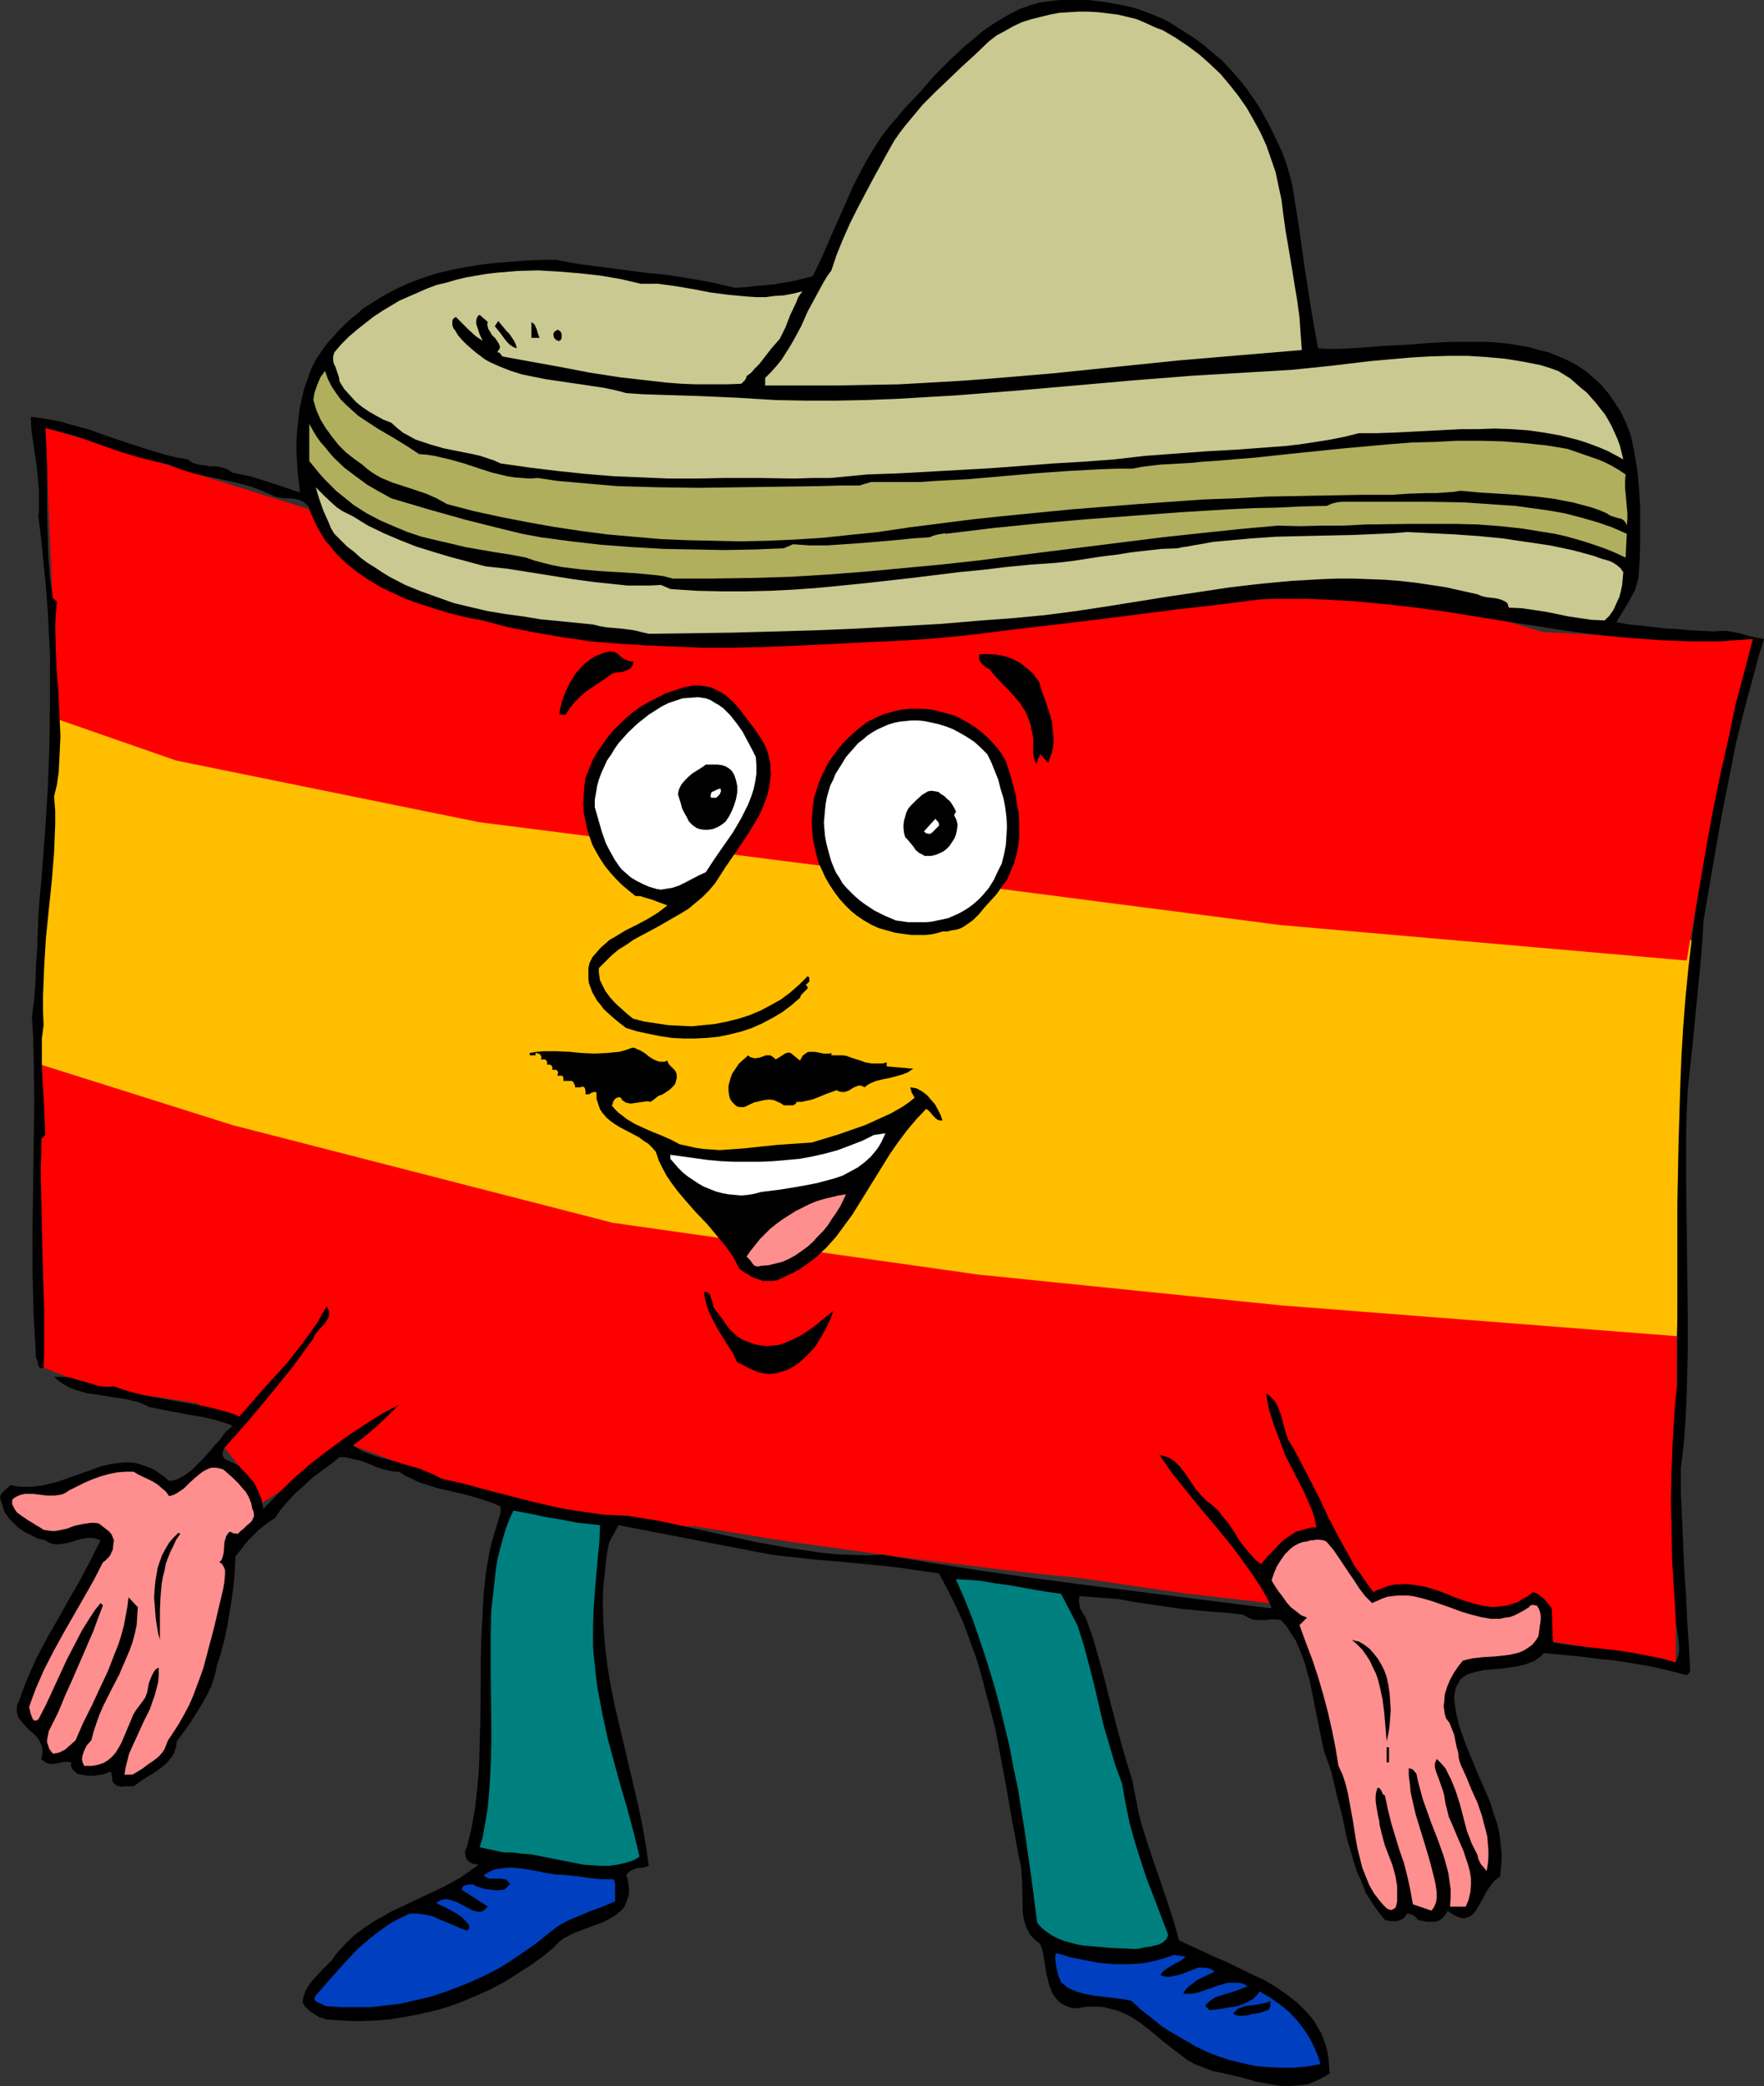 <?xml version="1.0" encoding="UTF-8" standalone="no"?>
<svg
   version="1.0"
   width="129.724mm"
   height="153.405mm"
   id="svg37"
   sodipodi:docname="Spainish Flag Man.wmf"
   xmlns:inkscape="http://www.inkscape.org/namespaces/inkscape"
   xmlns:sodipodi="http://sodipodi.sourceforge.net/DTD/sodipodi-0.dtd"
   xmlns="http://www.w3.org/2000/svg"
   xmlns:svg="http://www.w3.org/2000/svg">
  <rect width="100%" height="100%" fill="#333333" stroke="none"/>
  <sodipodi:namedview
     id="namedview37"
     pagecolor="#ffffff"
     bordercolor="#000000"
     borderopacity="0.25"
     inkscape:showpageshadow="2"
     inkscape:pageopacity="0.0"
     inkscape:pagecheckerboard="0"
     inkscape:deskcolor="#d1d1d1"
     inkscape:document-units="mm" />
  <defs
     id="defs1">
    <pattern
       id="WMFhbasepattern"
       patternUnits="userSpaceOnUse"
       width="6"
       height="6"
       x="0"
       y="0" />
  </defs>
  <path
     style="fill:#ffbf00;fill-opacity:1;fill-rule:evenodd;stroke:none"
     d="m 15.998,192.781 -2.747,39.914 -1.454,31.511 -1.454,31.349 148.51,68.677 282.8,15.675 24.402,-8.564 1.293,-37.167 v -38.621 l 2.909,-34.258 L 311.726,221.384 36.037,189.873 Z"
     id="path1" />
  <path
     style="fill:#ff0000;fill-opacity:1;fill-rule:evenodd;stroke:none"
     d="m 12.12,380.069 13.898,5.494 28.603,4.363 10.019,6.302 -2.262,6.141 4.848,5.979 2.909,10.988 27.957,-17.614 24.563,9.211 16.483,7.757 32.805,5.171 21.17,0.323 25.856,4.201 31.35,4.363 34.259,4.201 15.675,1.616 28.603,4.201 74.336,8.564 62.539,10.665 0.323,-90.654 L 356.004,362.778 271.811,354.214 170.326,339.832 64.64,312.684 10.342,295.555 Z"
     id="path2" />
  <path
     style="fill:#ff0000;fill-opacity:1;fill-rule:evenodd;stroke:none"
     d="m 12.605,118.933 17.776,5.171 55.59,17.452 127.179,8.403 145.763,11.312 27.149,5.817 22.786,2.747 20.038,5.817 27.149,1.454 31.189,0.485 -8.403,35.227 -7.434,39.429 -2.586,14.705 L 356.004,257.096 234.643,241.421 133.158,228.494 48.965,211.365 15.998,199.892 Z"
     id="path3" />
  <path
     style="fill:#000000;fill-opacity:1;fill-rule:evenodd;stroke:none"
     d="m 329.502,9.049 2.586,1.616 2.586,1.939 2.424,2.101 2.586,2.101 2.262,2.424 2.262,2.586 2.101,2.586 1.939,2.747 1.939,2.909 1.616,2.909 1.616,3.07 1.454,3.07 1.454,3.07 1.131,3.07 0.97,3.232 0.808,3.232 1.778,11.312 0.808,5.656 0.808,5.817 1.778,11.312 0.97,5.656 0.97,5.333 2.747,0.162 h 2.909 l 6.141,-0.323 6.141,-0.485 3.232,-0.162 3.232,-0.162 6.302,-0.485 6.464,-0.323 h 6.302 3.232 l 3.07,0.162 3.07,0.323 2.909,0.485 2.909,0.485 2.747,0.808 2.747,0.646 2.747,1.131 2.586,1.131 2.424,1.293 2.424,1.616 2.262,1.939 2.101,1.939 1.939,2.262 1.778,2.586 1.778,2.747 1.454,3.07 0.646,1.616 0.646,1.778 0.97,4.686 0.808,4.848 0.485,5.009 0.323,5.171 v 5.009 5.171 l -0.162,5.009 -0.323,4.848 -0.485,1.616 -0.485,1.616 -0.808,1.454 -0.808,1.616 -1.778,2.909 -1.778,2.909 3.394,0.646 3.394,0.323 6.949,0.808 3.394,0.162 3.394,0.323 3.394,0.162 3.232,0.162 1.778,-0.162 h 1.778 l 1.778,0.323 1.616,0.323 3.555,0.97 1.616,0.323 1.778,0.323 -1.454,4.686 -1.293,4.848 -2.586,9.534 -2.424,9.696 -1.939,9.857 -1.939,9.696 -1.778,10.019 -3.394,19.876 -0.323,5.656 -0.485,5.817 -1.131,11.635 -1.131,11.635 -0.646,5.979 -0.646,5.979 -0.323,6.464 -0.162,6.302 v 6.464 6.464 l 0.162,13.089 0.162,13.089 0.162,13.251 v 6.625 l -0.162,6.787 -0.162,6.625 -0.323,6.787 -0.485,6.787 -0.808,6.787 v 6.949 l 0.323,7.11 0.646,14.382 0.485,7.272 0.323,7.11 0.485,6.949 0.323,6.787 -0.97,0.97 -5.01,-1.293 -4.848,-1.131 -4.848,-0.808 -4.848,-0.808 -4.848,-0.485 -5.01,-0.646 -5.01,-0.485 -5.333,-0.485 -0.646,0.808 -1.778,1.293 -0.808,0.323 -2.101,0.808 -2.262,0.485 -2.262,0.323 -2.262,0.323 -2.262,0.162 -2.101,0.162 -2.101,0.485 -1.939,0.485 -0.808,0.323 -0.646,0.485 -0.808,0.485 -0.485,0.646 -0.485,0.808 -0.485,0.808 -0.323,0.97 -0.162,0.97 -0.162,1.293 0.162,1.293 0.162,1.454 0.323,1.778 0.646,2.909 0.97,2.747 0.97,2.747 1.131,2.747 2.262,5.494 2.424,5.494 1.131,2.747 0.808,2.747 0.97,2.747 0.646,2.909 0.323,2.909 0.323,2.909 -0.162,2.909 -0.323,3.232 -1.131,0.646 -0.808,0.808 -0.808,1.131 -0.808,1.131 -1.293,2.424 -1.293,2.262 -0.646,1.131 -0.808,0.808 -0.808,0.646 -0.97,0.323 -0.485,0.162 h -0.646 l -0.485,-0.162 -0.646,-0.162 -0.646,-0.323 -0.646,-0.323 -0.808,-0.485 -0.808,-0.646 -0.323,0.646 -0.323,0.485 -0.485,0.485 -0.323,0.485 -0.97,0.646 -1.131,0.323 h -1.131 -1.131 l -2.424,-0.485 -0.646,-0.808 -0.646,-0.485 -0.808,-0.323 -0.97,-0.162 -0.485,0.808 -0.646,0.646 -0.808,0.323 -0.808,0.323 h -0.97 -0.808 l -0.808,-0.162 -0.808,-0.162 -1.939,-2.424 -1.778,-2.586 -1.616,-2.586 -1.131,-2.909 -1.293,-2.909 -0.97,-2.909 -0.808,-2.909 -0.97,-3.232 -1.293,-6.141 -1.616,-6.302 -1.454,-6.141 -0.97,-2.909 -1.131,-3.07 -0.97,-4.686 -0.97,-4.848 -0.485,-2.424 -0.485,-2.424 -0.97,-4.848 -0.646,-2.262 -0.646,-2.424 -0.808,-2.262 -0.808,-2.101 -0.97,-2.262 -1.293,-1.939 -1.293,-2.101 -1.616,-1.778 -1.454,-0.162 h -1.454 l -1.293,0.162 h -1.293 -1.293 l -1.131,-0.162 -1.131,-0.485 -0.646,-0.323 -0.646,-0.485 -4.202,-0.485 -4.363,-0.323 -8.726,-0.808 -8.888,-1.293 -4.363,-0.646 -4.363,-0.808 -10.666,-0.808 -0.162,0.485 v 0.808 0.646 l 0.162,0.808 0.162,0.808 0.485,0.646 0.323,0.808 0.485,0.485 2.101,5.656 1.616,5.656 1.616,5.817 1.454,5.817 3.07,11.635 1.616,5.656 1.778,5.656 0.485,2.909 0.646,2.909 0.485,2.747 0.646,2.747 1.778,5.656 1.778,5.333 3.717,10.827 1.778,5.494 1.616,5.656 3.07,1.454 3.232,1.454 3.394,1.616 3.394,1.454 6.949,3.393 3.555,1.616 3.232,1.939 3.07,2.101 2.909,2.262 1.293,1.293 1.293,1.293 1.131,1.293 1.131,1.454 0.808,1.454 0.97,1.616 0.646,1.616 0.646,1.778 0.485,1.778 0.323,1.939 0.162,2.101 0.162,2.101 -1.939,1.131 -1.939,0.97 -1.939,0.808 -1.939,0.323 -2.101,0.162 -2.101,0.162 -1.939,-0.162 -2.101,-0.323 -4.363,-0.808 -4.04,-1.131 -4.202,-0.97 -1.939,-0.485 -1.939,-0.323 -1.293,-0.485 -1.131,-0.485 -2.586,-0.97 -2.262,-1.293 -2.101,-1.616 -4.202,-3.232 -4.04,-3.393 -2.101,-1.616 -2.101,-1.454 -2.262,-1.293 -2.262,-0.97 -1.293,-0.323 -1.293,-0.323 -1.293,-0.323 -1.454,-0.162 h -1.293 -1.454 l -1.616,0.162 -1.616,0.323 -1.778,-0.162 -1.293,-0.485 -1.293,-0.646 -0.97,-0.808 -0.808,-0.97 -0.808,-1.131 -0.485,-1.293 -0.485,-1.293 -0.646,-2.747 -0.97,-5.817 -0.323,-1.293 -0.485,-1.293 -1.293,-0.97 -1.131,-1.131 -0.808,-1.293 -0.646,-1.293 -0.485,-1.454 -0.323,-1.454 -0.162,-1.616 v -1.616 l -0.162,-6.625 -0.162,-1.778 v -1.454 l -0.323,-1.616 -0.323,-1.454 -1.939,-10.342 -1.778,-10.18 -1.939,-10.342 -0.97,-5.009 -1.293,-5.171 -1.293,-4.848 -1.293,-5.009 -1.454,-4.848 -1.778,-4.848 -1.778,-4.848 -2.101,-4.686 -2.262,-4.525 -2.424,-4.525 -5.656,-0.808 -5.494,-0.808 -5.818,-0.646 -11.797,-1.131 -5.979,-0.485 -11.635,-1.293 -42.662,-8.241 -2.586,4.686 -0.646,3.07 -0.323,2.909 -0.323,3.07 -0.323,2.909 -0.162,2.909 v 2.909 l 0.162,5.656 0.485,5.817 0.646,5.494 0.97,5.656 1.131,5.494 2.586,10.988 1.293,5.494 1.293,5.494 1.293,5.494 1.131,5.494 0.97,5.494 0.808,5.656 -0.97,0.323 -0.808,0.162 -1.616,0.162 -0.808,0.323 -0.808,0.323 -0.646,0.485 -0.646,0.808 0.485,1.293 0.162,1.293 0.162,1.293 v 0.97 l -0.162,0.97 -0.323,0.97 -0.323,0.808 -0.323,0.808 -0.485,0.808 -0.646,0.646 -1.293,1.131 -1.616,0.97 -1.778,0.97 -7.757,2.909 -1.778,0.808 -1.778,0.97 -1.454,1.131 -1.131,1.293 -3.394,2.747 -3.394,2.424 -3.555,2.262 -3.555,2.262 -3.717,1.939 -3.878,1.778 -3.878,1.616 -3.878,1.454 -4.04,1.131 -4.202,0.97 -4.202,0.808 -4.202,0.646 -4.202,0.323 -4.363,0.162 -4.363,-0.162 -4.363,-0.323 -2.101,-0.646 -0.808,-0.485 -0.97,-0.646 -0.808,-0.485 -0.808,-0.808 -0.646,-0.646 -0.485,-0.808 v -0.97 l 0.162,-0.808 0.323,-0.97 0.323,-0.808 0.97,-1.616 1.131,-1.454 2.586,-2.747 1.293,-1.293 1.293,-1.293 0.97,-1.454 1.131,-1.293 2.101,-2.262 2.262,-2.101 2.424,-1.778 2.586,-1.778 2.586,-1.454 2.586,-1.454 2.747,-1.293 5.494,-2.586 5.494,-2.586 2.747,-1.454 2.586,-1.454 2.586,-1.778 2.424,-1.778 -0.97,-0.162 -0.808,-0.162 -0.808,-0.485 -0.646,-0.646 -0.323,-0.808 -0.162,-0.808 v -0.808 l 0.485,-0.97 0.646,-2.586 0.646,-2.747 0.485,-2.747 0.485,-2.747 0.646,-5.656 0.485,-5.817 0.162,-5.979 0.162,-5.979 0.162,-12.281 v -6.141 l 0.162,-5.979 0.323,-5.979 0.323,-5.979 0.646,-5.817 0.485,-2.909 0.485,-2.747 0.646,-2.747 0.808,-2.747 0.808,-2.747 0.808,-2.586 v -1.778 l -1.778,-0.808 -1.778,-0.646 -3.555,-1.131 -3.555,-0.97 -3.555,-0.808 -3.555,-0.808 -3.555,-1.131 -1.778,-0.646 -1.616,-0.808 -1.778,-0.808 -1.778,-1.131 h -1.131 l -0.97,-0.162 -2.101,-0.485 -2.101,-0.646 -1.778,-0.808 -2.101,-0.808 -1.939,-0.485 -2.101,-0.485 -0.97,-0.162 h -1.293 l -2.424,1.939 -2.424,1.778 -2.586,1.939 -2.424,2.262 -2.424,2.101 -2.101,2.262 -1.939,2.262 -1.616,2.424 -1.616,0.97 -1.454,1.131 -1.616,1.293 -2.747,2.747 -1.293,1.616 -1.131,1.454 -1.131,1.454 -0.162,3.717 -0.323,3.878 -0.485,3.878 -0.646,3.878 -0.646,3.878 -0.808,3.878 -0.97,3.717 -1.131,3.555 -0.323,1.616 -0.323,1.293 -0.97,2.909 -1.293,2.586 -1.454,2.586 -1.616,2.586 -1.616,2.586 -3.555,4.848 -0.162,1.293 -0.323,1.131 -0.323,0.97 -0.646,0.97 -0.646,0.808 -0.646,0.808 -1.778,1.454 -1.778,1.293 -1.939,1.131 -1.939,1.293 -1.778,1.293 H 36.36 35.39 34.582 l -0.646,0.162 -0.808,-0.162 -0.646,-0.162 -0.646,-0.485 -0.323,-0.323 -0.323,-0.485 v -0.808 l -0.162,-0.808 v -0.485 l -0.162,-0.323 -0.323,-0.162 -1.131,0.485 -1.131,0.323 -1.293,0.162 -1.131,0.162 h -1.131 l -1.131,-0.162 -1.131,-0.162 -1.131,-0.323 -0.323,-0.323 -0.323,-0.323 -0.646,-0.646 -0.162,-0.485 -0.162,-0.323 v -0.485 l 0.162,-0.485 -0.97,-0.162 H 17.776 l -2.101,0.485 -1.131,0.162 -1.131,-0.162 -0.485,-0.162 -0.485,-0.323 -0.485,-0.323 -0.485,-0.485 0.162,-0.808 0.162,-0.646 v -1.293 l -0.323,-1.131 -0.485,-1.131 -0.646,-0.97 -0.808,-0.808 -1.778,-1.616 -1.616,-1.778 -0.646,-0.808 -0.485,-0.808 -0.323,-1.131 v -0.97 -0.646 l 0.162,-0.646 0.323,-0.646 0.323,-0.808 0.97,-2.747 1.131,-2.909 1.293,-2.909 1.293,-2.909 2.909,-5.494 3.07,-5.333 3.07,-5.494 3.07,-5.333 2.909,-5.494 2.747,-5.494 -0.97,-0.323 -0.97,-0.323 h -0.97 -0.808 l -1.939,0.323 -1.939,0.646 -1.939,0.485 -0.97,0.162 -0.97,0.162 h -0.97 l -0.97,-0.162 -0.97,-0.323 -0.97,-0.646 -2.101,-0.485 L 8.565,426.608 6.626,425.638 4.848,424.346 3.232,422.73 2.586,422.083 1.939,421.114 1.293,420.306 0.97,419.336 0.646,418.205 0.323,417.235 0.162,416.751 0,416.427 l 0.162,-0.808 0.323,-0.646 0.485,-0.485 0.485,-0.485 0.646,-0.485 0.485,-0.485 0.323,-0.323 1.454,0.323 1.454,0.162 h 1.454 1.454 l 2.909,-0.323 2.747,-0.646 2.747,-0.808 2.747,-0.97 2.747,-0.97 2.747,-0.97 2.586,-0.97 2.747,-0.646 2.586,-0.323 1.454,-0.162 h 1.293 l 1.454,0.162 1.293,0.323 1.454,0.485 1.293,0.485 1.454,0.646 1.293,0.97 1.454,0.97 1.293,1.131 1.131,-0.162 1.131,-0.323 0.97,-0.485 1.131,-0.646 1.778,-1.293 1.616,-1.616 1.778,-1.778 1.616,-1.778 1.616,-1.939 1.616,-1.778 0.646,-0.97 0.808,-0.97 0.97,-0.808 0.808,-0.808 -2.586,-0.97 -2.909,-0.808 -2.747,-0.646 -3.07,-0.485 -5.979,-1.131 -5.818,-1.131 -1.616,-0.808 -1.616,-0.646 -1.616,-0.323 -1.778,-0.485 -3.555,-0.485 -3.717,-0.646 -3.555,-0.485 -1.616,-0.485 -1.616,-0.485 -1.616,-0.646 -1.454,-0.808 -1.454,-0.97 -1.293,-1.131 h 1.131 1.131 l 2.101,0.162 2.101,0.646 4.04,1.131 1.939,0.646 2.101,0.162 h 0.97 l 0.97,-0.162 2.262,0.808 2.101,0.646 4.363,1.131 4.525,0.808 8.888,1.616 4.363,0.808 4.363,1.131 2.101,0.646 2.101,0.808 6.464,-7.433 6.626,-7.272 3.07,-3.878 2.909,-3.878 2.747,-3.878 1.131,-2.101 1.293,-2.101 0.323,0.646 0.323,0.646 v 0.646 0.485 l -0.162,0.646 -0.323,0.485 -0.646,1.131 -0.97,0.97 -0.97,1.131 -0.808,0.97 -0.323,0.646 -0.162,0.485 -5.656,7.757 -6.141,7.595 -6.302,7.595 -6.626,7.433 -0.323,0.808 -0.162,0.485 v 0.646 0.323 l 0.323,0.485 0.162,0.323 0.97,0.485 1.131,0.485 0.97,0.485 1.131,0.646 0.323,0.485 0.323,0.323 1.293,1.293 0.97,1.131 1.131,1.293 0.646,1.293 0.646,1.454 0.646,1.454 0.323,1.454 0.323,1.616 4.202,-4.363 4.525,-4.363 4.686,-4.04 4.848,-3.717 4.848,-3.555 4.848,-3.232 4.848,-3.07 4.848,-2.586 -2.909,2.909 -3.232,3.07 -3.232,2.747 -3.394,2.586 1.293,0.808 1.454,0.808 2.909,1.131 3.232,0.97 3.07,0.808 3.232,0.97 3.394,0.97 3.07,1.293 1.454,0.646 1.454,0.808 6.464,1.454 6.464,1.778 12.605,3.232 6.302,1.454 3.232,0.646 3.232,0.485 3.394,0.485 3.394,0.485 3.394,0.162 3.394,0.162 8.888,1.454 8.888,1.939 8.888,1.939 8.888,1.939 8.888,1.616 4.363,0.646 4.363,0.646 4.525,0.485 4.363,0.162 4.525,0.162 4.363,-0.162 13.413,2.262 13.413,2.101 13.574,1.939 13.413,1.778 26.826,3.393 26.987,3.393 0.323,-0.323 -1.454,-2.909 -1.616,-2.747 -1.778,-2.747 -1.939,-2.747 -3.878,-5.333 -4.202,-5.171 -4.363,-5.171 -4.202,-5.171 -4.04,-5.009 -1.939,-2.747 -1.778,-2.586 1.131,0.323 1.131,0.323 0.97,0.485 0.97,0.646 0.808,0.808 0.808,0.808 1.454,1.939 1.454,2.101 1.293,1.939 1.616,1.939 0.808,0.808 0.808,0.808 1.131,0.808 1.131,0.97 1.131,1.131 0.808,1.131 1.778,2.101 1.616,2.424 1.454,2.424 1.778,2.262 1.939,2.262 0.97,0.97 1.293,0.97 1.616,-1.939 1.778,-1.778 1.616,-1.778 1.616,-1.454 1.939,-1.293 0.97,-0.646 0.97,-0.323 1.131,-0.323 1.131,-0.323 1.293,-0.323 h 1.293 l -0.485,-2.586 -0.808,-2.424 -1.131,-2.586 -1.131,-2.586 -2.586,-5.009 -2.586,-5.009 -1.454,-4.04 -1.616,-4.201 -1.293,-4.201 -0.485,-2.262 -0.323,-2.262 0.808,0.485 0.646,0.646 0.646,0.646 0.485,0.646 0.808,1.616 0.646,1.778 0.97,3.555 0.485,1.778 0.646,1.778 1.616,2.586 1.454,2.747 2.747,5.333 2.747,5.333 2.586,5.494 2.747,5.333 2.909,5.171 1.454,2.747 1.778,2.424 1.778,2.586 1.778,2.424 1.454,-0.646 1.616,-0.646 1.454,-0.485 1.454,-0.323 h 1.454 l 1.454,-0.162 1.293,0.162 1.454,0.162 2.747,0.485 2.747,0.808 2.747,0.97 2.747,1.131 2.747,0.97 2.586,0.808 2.747,0.646 1.293,0.162 1.454,0.162 1.293,-0.162 1.454,-0.162 1.293,-0.162 1.293,-0.485 1.454,-0.485 1.293,-0.808 1.454,-0.808 1.454,-1.131 0.808,0.323 0.808,0.485 0.646,0.485 0.646,0.485 1.131,1.293 1.131,1.454 0.323,9.534 4.363,0.646 4.202,0.485 4.363,0.485 4.363,0.485 4.363,0.646 4.202,0.808 4.202,0.808 4.04,1.131 0.323,-0.808 0.323,-0.646 0.323,-1.616 v -1.616 l -0.162,-1.616 -0.485,-3.232 -0.323,-1.778 v -1.616 l -0.485,-7.595 -0.485,-8.08 -0.162,-8.08 -0.162,-8.241 0.162,-8.241 0.323,-8.241 0.485,-7.918 0.323,-4.04 0.485,-3.717 v -34.096 -16.483 l 0.323,-16.321 0.485,-16.159 0.323,-8.241 0.485,-8.08 0.646,-8.241 0.808,-8.241 0.97,-8.403 1.131,-8.403 3.232,-18.906 1.778,-9.534 1.939,-9.372 2.101,-9.211 1.939,-9.372 2.424,-9.049 2.424,-9.211 -4.525,0.323 -4.363,0.323 h -4.202 -4.363 l -4.363,-0.162 -4.202,-0.162 -8.565,-0.646 -8.565,-0.808 -8.403,-1.131 -16.806,-2.586 -16.968,-2.747 -8.403,-1.131 -8.565,-0.97 -8.565,-0.808 -8.726,-0.485 -4.363,-0.162 h -4.363 -4.363 l -4.525,0.162 -11.312,1.454 -11.474,1.293 -11.312,1.454 -11.474,1.454 -23.109,2.747 -11.635,1.454 -11.797,1.131 -7.595,0.485 -7.757,0.323 -15.514,0.808 -7.918,0.323 -7.918,0.323 -8.08,0.162 h -7.757 l -7.918,-0.323 -7.918,-0.323 -7.757,-0.485 -7.757,-0.646 -7.595,-1.131 -7.595,-1.293 -7.434,-1.454 -3.717,-0.97 -3.555,-0.97 -3.555,-0.646 -3.555,-0.808 -3.555,-0.97 -3.555,-1.131 -3.555,-1.131 -3.555,-1.293 -3.555,-1.616 -3.394,-1.616 -3.232,-1.939 -3.07,-2.101 -2.909,-2.262 -2.747,-2.586 -1.131,-1.293 -1.131,-1.454 -1.293,-1.454 -0.97,-1.616 -0.97,-1.616 -0.808,-1.616 -0.808,-1.778 -0.808,-1.939 -0.162,-0.646 -0.485,-0.646 -0.485,-0.323 -0.485,-0.485 -1.131,-0.485 -1.293,-0.323 -1.454,-0.162 H 79.83 79.022 l -1.293,-0.162 -1.293,-0.323 -1.778,-0.808 -1.778,-0.808 -3.555,-1.293 -3.717,-0.97 -3.717,-0.808 -3.878,-0.808 -3.717,-0.808 -3.717,-1.131 -1.778,-0.646 -1.778,-0.808 -4.363,-0.97 -4.363,-1.131 -4.363,-1.293 -4.202,-1.454 -8.565,-3.07 -4.202,-1.131 -4.363,-1.131 0.323,5.817 0.162,5.979 v 11.796 l 0.162,5.979 0.162,5.979 0.485,5.817 0.323,2.909 0.485,3.07 1.131,0.97 -0.323,3.393 -0.162,3.393 0.162,6.787 0.323,6.787 0.323,3.393 0.162,3.393 0.323,6.787 0.162,3.393 -0.162,3.393 -0.162,3.393 -0.162,3.232 -0.485,3.393 -0.808,3.393 0.323,3.878 v 3.878 l -0.162,3.878 -0.162,4.04 -0.646,7.918 -0.808,7.757 -0.808,7.918 -0.485,8.08 -0.162,4.04 -0.162,4.04 v 4.04 l 0.162,4.04 -0.485,3.717 v 3.717 3.878 l 0.162,3.878 0.485,7.595 0.162,3.878 0.162,3.878 -1.131,1.131 v 4.201 l -0.162,4.201 0.162,8.08 0.162,7.756 0.162,7.757 0.485,15.513 v 11.958 l -0.162,4.04 -0.323,0.162 h -0.323 l -0.485,-0.162 -0.162,-0.323 -0.162,-0.323 -0.162,-0.485 v -0.485 l -0.162,-0.485 -0.323,-0.485 -0.323,-5.817 -0.323,-5.979 -0.323,-11.958 V 341.771 L 9.211,329.651 9.373,317.694 9.534,305.736 9.373,294.101 l -0.162,-5.979 -0.323,-5.656 0.646,-5.009 0.323,-4.686 0.162,-4.525 0.323,-4.525 0.323,-9.211 0.323,-4.686 0.485,-4.848 0.97,-12.604 0.808,-12.604 0.485,-12.443 0.162,-12.604 v -6.302 -6.302 l -0.323,-6.302 -0.323,-6.302 -0.485,-6.464 -0.646,-6.464 -0.646,-6.464 -0.808,-6.625 0.162,-1.939 v -1.778 -3.555 l -0.323,-3.393 -0.323,-3.393 -0.485,-3.232 -0.485,-3.393 -0.485,-3.393 -0.162,-3.555 2.747,0.323 2.747,0.485 2.747,0.485 2.747,0.808 5.333,1.454 5.333,1.939 5.333,1.778 5.494,1.778 5.494,1.616 2.747,0.646 2.909,0.485 0.646,0.485 0.646,0.485 1.616,0.485 1.454,0.162 1.778,0.323 h 1.616 l 1.778,0.323 1.454,0.485 0.808,0.485 0.646,0.485 2.424,0.485 2.424,0.485 4.686,1.454 9.211,3.07 -0.323,-2.747 -0.323,-2.747 -0.162,-2.747 -0.162,-3.07 v -2.909 l 0.162,-2.909 0.323,-2.909 0.323,-2.909 0.646,-3.07 0.646,-2.747 0.97,-2.747 0.97,-2.747 1.293,-2.586 1.616,-2.424 1.616,-2.262 1.939,-2.101 1.454,-1.616 1.616,-1.616 1.616,-1.454 1.616,-1.293 1.616,-1.454 1.778,-1.131 3.555,-2.262 3.555,-1.939 3.878,-1.778 3.878,-1.454 4.04,-1.293 4.04,-0.97 4.202,-0.808 4.04,-0.646 4.202,-0.485 4.202,-0.323 4.202,-0.323 4.04,-0.162 h 4.202 l 6.141,1.131 6.141,0.808 12.443,1.616 6.302,0.646 6.141,0.97 6.302,1.131 6.141,1.454 2.747,-0.162 2.747,-0.323 5.494,-0.485 5.494,-0.97 2.586,-0.646 2.586,-0.646 2.909,-6.141 2.586,-5.979 2.747,-6.141 2.586,-5.979 1.454,-2.909 1.616,-3.07 1.616,-2.909 1.778,-2.909 1.778,-2.747 2.101,-2.747 2.262,-2.586 2.262,-2.747 4.04,-4.201 4.04,-4.686 4.363,-4.363 2.262,-2.101 2.262,-2.101 2.424,-1.939 2.262,-1.939 2.586,-1.778 2.586,-1.616 2.586,-1.454 2.586,-1.293 2.747,-0.97 2.747,-0.808 2.747,-0.323 L 294.435,0 h 2.747 2.586 2.747 l 2.586,0.323 2.586,0.323 2.586,0.485 2.586,0.485 2.586,0.646 2.424,0.808 2.424,0.97 2.424,0.97 2.262,1.131 2.262,1.454 z"
     id="path4" />
  <path
     style="fill:#c9c991;fill-opacity:1;fill-rule:evenodd;stroke:none"
     d="m 315.928,5.333 1.939,0.808 1.778,0.808 1.778,0.808 1.778,0.646 3.555,2.101 3.394,2.262 3.232,2.424 2.909,2.586 2.909,2.747 2.586,3.07 2.424,3.07 2.262,3.232 1.939,3.393 1.939,3.555 1.616,3.555 1.293,3.717 1.293,3.717 0.808,3.878 0.808,3.717 0.485,3.878 0.646,4.686 0.808,4.686 0.808,4.848 0.808,5.009 0.808,4.848 0.646,4.686 0.323,4.686 0.323,4.525 -17.291,1.454 -17.13,1.454 -34.582,3.555 -17.13,1.454 -8.726,0.646 -8.565,0.485 -8.565,0.485 -8.726,0.162 -8.565,0.162 h -8.565 -11.312 v -2.101 l 1.616,-1.616 1.454,-1.616 1.454,-1.778 1.131,-1.778 1.131,-1.778 1.131,-1.939 2.101,-3.878 1.778,-4.04 2.101,-3.878 2.101,-3.878 1.131,-1.939 1.293,-1.778 1.454,-4.363 1.778,-4.363 1.939,-4.363 2.101,-4.201 4.363,-8.241 4.525,-8.241 1.293,-2.262 1.454,-2.101 1.616,-2.101 1.616,-1.939 3.232,-3.878 3.555,-3.555 3.555,-3.393 3.717,-3.555 3.717,-3.393 3.878,-3.717 2.101,-1.616 2.424,-1.293 2.262,-1.293 2.424,-1.131 2.586,-0.808 2.586,-0.646 2.586,-0.646 2.586,-0.485 2.747,-0.162 2.586,-0.162 h 2.747 l 2.747,0.162 2.586,0.323 2.747,0.323 2.747,0.646 z"
     id="path5" />
  <path
     style="fill:#c9c991;fill-opacity:1;fill-rule:evenodd;stroke:none"
     d="m 182.931,78.858 4.686,0.646 4.848,0.808 5.01,0.97 5.01,0.646 5.171,0.485 2.586,0.162 h 2.586 l 2.424,-0.323 2.586,-0.162 2.586,-0.485 2.586,-0.646 -1.131,1.616 -0.646,1.616 -1.616,3.393 -1.293,3.393 -0.808,1.616 -0.808,1.616 -1.131,1.293 -1.131,1.293 -2.262,2.909 -1.131,1.454 -1.293,1.293 -0.97,1.131 -1.293,0.97 -0.162,0.646 -0.323,0.485 -0.485,0.485 -0.485,0.485 -4.04,0.162 h -4.202 -4.202 l -4.202,-0.162 -4.202,-0.323 -4.202,-0.485 -8.565,-0.97 -8.403,-1.293 -8.403,-1.616 -8.08,-1.454 -7.918,-1.454 -0.323,-0.485 -0.323,-0.323 -0.323,-0.323 h -0.485 l 0.323,-0.485 0.323,-0.485 0.162,-0.485 -0.162,-0.485 -0.162,-0.485 -0.323,-0.485 -0.646,-0.97 -0.97,-0.97 -0.646,-1.131 -0.323,-0.485 -0.162,-0.646 -0.162,-0.646 0.162,-0.646 -0.646,-0.646 -0.646,-0.485 -0.646,-0.646 -0.323,-0.162 h -0.323 l -0.485,0.808 -0.162,0.808 v 0.808 l 0.323,0.97 0.646,1.939 0.808,1.778 -0.97,-0.646 -0.97,-0.646 -1.939,-1.778 -1.778,-1.778 -1.778,-1.778 -0.485,0.323 -0.323,0.323 -0.162,0.485 v 0.646 0.485 l 0.323,0.97 0.323,0.323 0.97,1.616 1.131,1.293 1.293,1.293 2.424,2.101 2.586,1.939 1.454,0.808 2.909,1.293 2.909,1.131 3.07,0.97 3.232,0.646 3.232,0.646 3.232,0.485 6.626,0.97 6.464,0.97 3.07,0.646 3.07,0.808 2.262,0.162 2.424,0.162 4.848,0.162 5.171,0.162 5.171,0.162 10.989,0.485 5.333,0.323 5.333,0.323 8.403,0.162 h 8.403 l 8.242,-0.162 8.403,-0.323 8.403,-0.485 8.242,-0.485 16.483,-1.293 16.645,-1.454 16.483,-1.454 16.483,-1.293 8.403,-0.485 8.08,-0.485 5.494,-0.323 5.333,-0.323 10.989,-1.131 10.827,-1.293 5.494,-0.485 5.494,-0.485 5.333,-0.323 5.494,-0.162 h 5.171 l 5.171,0.323 5.333,0.485 5.01,0.808 2.424,0.485 2.424,0.485 2.586,0.808 2.262,0.808 3.394,2.101 2.909,2.586 1.616,1.293 1.293,1.454 1.293,1.454 1.131,1.454 1.293,1.616 0.97,1.616 0.97,1.778 0.808,1.778 0.808,1.778 0.646,1.778 0.485,1.939 0.485,1.939 -2.101,-1.131 -2.101,-1.131 -2.262,-0.97 -2.101,-0.808 -2.262,-0.808 -2.101,-0.646 -4.525,-1.131 -4.525,-0.808 -4.525,-0.646 -4.525,-0.323 -4.686,-0.162 -4.686,0.162 h -4.525 l -9.534,0.485 -9.534,0.485 -4.686,0.162 h -4.848 l -3.878,0.97 -4.04,0.808 -4.04,0.646 -4.202,0.646 -4.202,0.485 -4.202,0.323 -8.726,0.646 -8.726,0.485 -8.726,0.646 -8.726,0.646 -4.202,0.485 -4.202,0.485 -8.565,0.646 -8.403,0.485 -8.403,0.646 -8.565,0.646 -8.403,0.485 -8.726,0.485 -8.726,0.485 -9.05,0.323 -5.01,0.485 -5.171,0.485 h -5.01 l -4.848,0.162 -9.858,-0.162 h -4.848 -4.848 l -7.757,0.162 h -7.595 l -7.757,-0.323 -7.757,-0.323 -7.757,-0.646 -7.757,-0.808 -7.918,-0.97 -7.918,-1.131 -1.778,-0.808 -1.939,-0.646 -1.939,-0.646 -2.101,-0.485 -8.08,-1.616 -3.878,-1.131 -1.939,-0.646 -1.939,-0.646 -1.778,-0.97 -1.778,-0.97 -1.616,-1.293 -1.616,-1.454 -2.101,-0.808 -2.101,-1.131 -1.939,-1.131 -1.939,-1.293 -1.778,-1.454 -1.616,-1.778 -1.616,-1.778 -1.293,-2.101 -0.162,-1.131 -0.323,-0.97 -0.323,-0.97 -0.323,-0.97 -0.485,-0.97 -0.162,-0.97 v -0.97 l 0.323,-1.131 1.939,-2.262 2.101,-2.101 2.262,-1.939 2.262,-1.778 2.262,-1.778 2.424,-1.616 2.424,-1.454 2.424,-1.454 2.586,-1.131 2.586,-1.131 2.586,-1.131 2.586,-0.97 2.747,-0.646 2.747,-0.808 2.747,-0.646 2.747,-0.485 2.909,-0.485 2.747,-0.323 5.818,-0.485 5.656,-0.162 5.818,0.323 5.818,0.485 5.818,0.646 5.656,0.97 5.494,1.293 z"
     id="path6" />
  <path
     style="fill:#000000;fill-opacity:1;fill-rule:evenodd;stroke:none"
     d="m 143.662,96.795 -0.97,-0.323 -0.97,-0.646 -0.808,-0.808 -0.646,-0.808 -1.293,-1.778 -1.454,-1.778 0.97,-1.454 1.454,1.778 0.808,0.97 0.808,0.808 1.293,1.939 0.485,0.97 z"
     id="path7" />
  <path
     style="fill:#000000;fill-opacity:1;fill-rule:evenodd;stroke:none"
     d="m 149.965,93.886 h -2.262 v -4.363 l 0.485,0.323 0.485,0.485 0.162,0.485 0.323,0.646 0.323,1.131 z"
     id="path8" />
  <path
     style="fill:#000000;fill-opacity:1;fill-rule:evenodd;stroke:none"
     d="m 156.105,92.755 v 1.131 l -0.162,0.485 -0.162,0.162 -0.323,0.162 -0.162,0.162 -0.162,-0.162 -0.485,-0.162 -0.323,-0.323 -0.323,-0.323 -0.162,-0.646 v -0.646 l 0.323,-0.485 0.323,-0.162 0.485,-0.323 0.323,0.162 0.485,0.323 0.162,0.323 z"
     id="path9" />
  <path
     style="fill:#afaf5e;fill-opacity:1;fill-rule:evenodd;stroke:none"
     d="m 116.513,126.205 2.101,0.162 2.101,0.323 2.101,0.485 2.101,0.485 4.04,1.131 3.878,1.293 4.04,1.293 2.101,0.485 1.939,0.485 2.101,0.323 2.101,0.162 2.101,0.162 2.262,-0.162 5.333,0.808 5.494,0.485 5.494,0.485 5.656,0.485 5.656,0.162 5.656,0.162 11.474,0.162 11.312,-0.162 11.312,-0.162 11.15,-0.162 5.494,-0.162 h 5.333 l 3.232,-0.97 h 4.525 4.525 4.525 l 4.525,-0.323 9.211,-0.485 9.211,-0.808 9.211,-0.808 9.05,-0.646 9.05,-0.485 4.525,-0.162 h 4.363 l 2.424,-0.485 2.586,-0.323 2.747,-0.323 2.909,-0.162 2.909,-0.162 2.909,-0.162 3.07,-0.323 2.747,-0.162 5.818,-0.485 5.979,-0.485 5.979,-0.646 6.141,-0.646 12.605,-1.293 12.605,-1.131 6.302,-0.485 6.302,-0.162 6.302,-0.323 h 6.302 l 6.141,0.162 6.141,0.485 6.141,0.646 5.818,0.97 4.202,1.454 4.202,1.454 1.939,0.808 1.939,0.97 1.939,1.131 1.939,1.293 -0.162,1.778 v 1.778 l 0.323,3.555 0.323,3.555 v 1.778 l -0.162,1.778 -0.162,-0.485 -0.162,-0.323 -0.485,-0.646 -0.808,-0.485 -0.808,-0.162 -1.616,-0.485 -0.808,-0.323 -0.646,-0.485 -2.262,-0.97 -2.424,-0.808 -2.424,-0.646 -2.424,-0.646 -2.586,-0.485 -2.424,-0.485 -5.171,-0.646 -5.333,-0.485 -5.171,-0.323 -5.171,-0.323 -5.333,-0.485 -2.101,0.323 -2.262,0.162 -2.424,0.162 h -2.586 l -5.01,0.162 -2.424,0.162 -2.262,0.162 h -8.403 l -8.726,0.162 -8.565,0.162 -8.888,0.162 -8.888,0.485 -9.05,0.323 -9.05,0.646 -9.211,0.646 -18.261,1.454 -18.099,1.778 -9.211,0.97 -8.888,1.131 -8.888,1.131 -8.726,1.293 -7.918,0.808 -7.595,0.808 -7.757,0.485 -7.434,0.323 -7.595,0.162 -7.434,-0.162 -7.434,-0.162 -7.434,-0.323 -7.434,-0.646 -7.272,-0.646 -7.434,-0.97 -7.434,-1.131 -7.272,-1.293 -7.434,-1.454 -7.434,-1.616 -7.434,-1.939 -1.454,-0.808 -1.454,-0.808 -2.909,-1.293 -6.302,-2.101 -3.07,-0.97 -3.07,-1.293 -1.454,-0.808 -1.293,-0.808 -1.293,-0.97 -1.293,-1.131 -2.262,-1.616 -2.262,-1.778 -2.101,-2.101 -1.778,-2.262 -1.778,-2.424 -1.454,-2.424 -1.131,-2.586 -0.808,-2.747 0.162,-1.131 0.162,-0.97 0.808,-2.262 0.808,-1.939 1.293,-1.778 0.808,2.262 0.97,1.939 1.293,1.939 1.293,1.778 1.616,1.616 1.616,1.454 1.616,1.454 1.939,1.293 3.717,2.424 3.878,2.262 3.717,2.262 z"
     id="path10" />
  <path
     style="fill:#afaf5e;fill-opacity:1;fill-rule:evenodd;stroke:none"
     d="m 108.757,138.486 10.342,3.07 10.342,2.909 10.342,2.586 5.333,1.293 5.171,0.97 8.403,1.131 8.565,0.97 8.565,0.646 8.565,0.485 8.565,0.162 8.403,0.162 8.403,-0.162 8.08,-0.323 2.586,-1.131 4.686,0.323 h 4.686 l 4.848,-0.323 4.686,-0.323 9.534,-0.808 4.686,-0.485 4.848,-0.323 1.131,-0.485 1.293,-0.323 1.131,-0.162 0.485,-0.162 0.485,0.162 13.251,-1.616 12.928,-1.293 12.928,-1.131 12.928,-0.97 13.09,-0.97 13.251,-0.808 6.787,-0.323 6.787,-0.162 6.949,-0.323 6.949,-0.162 1.454,-0.646 1.293,-0.323 1.293,-0.162 h 2.586 1.293 1.131 1.293 18.261 l 9.373,0.162 4.848,0.323 4.686,0.323 4.848,0.323 4.686,0.646 4.686,0.646 4.525,0.808 4.363,1.131 4.525,1.293 4.202,1.454 4.04,1.778 -0.323,6.625 -2.747,-1.293 -2.747,-1.131 -2.747,-0.97 -2.909,-0.97 -2.747,-0.808 -2.909,-0.808 -2.909,-0.646 -3.07,-0.485 -5.979,-0.97 -5.979,-0.646 -6.302,-0.485 -6.141,-0.162 h -6.302 -6.141 l -12.605,0.162 -6.141,0.323 h -6.141 l -6.141,0.162 -5.979,-0.162 -10.827,0.97 -10.666,1.131 -10.504,1.131 -10.342,1.293 -20.685,2.586 -10.181,1.293 -10.181,1.293 -10.342,1.131 -10.342,0.97 -10.342,0.97 -10.504,0.808 -10.504,0.646 -10.827,0.323 -10.827,0.162 h -11.15 l -2.424,-0.646 -2.424,-0.323 -5.171,-0.485 -5.171,-0.323 -5.333,-0.323 -5.333,-0.485 -2.586,-0.323 -2.586,-0.323 -2.424,-0.485 -2.586,-0.646 -2.424,-0.646 -2.262,-0.808 -4.202,-0.808 -4.202,-0.646 -8.403,-1.454 -4.04,-0.97 -4.202,-0.97 -4.04,-0.97 -3.878,-1.293 -3.878,-1.616 -3.717,-1.616 -3.717,-1.939 -3.555,-2.262 -1.616,-1.293 -1.616,-1.293 -1.778,-1.454 -1.454,-1.454 -1.616,-1.616 -1.454,-1.616 -1.454,-1.778 -1.454,-1.778 v -10.342 l 0.97,1.778 0.97,1.616 1.131,1.616 1.293,1.454 1.293,1.616 1.293,1.454 2.909,2.747 3.232,2.424 3.07,2.262 3.394,1.939 z"
     id="path11" />
  <path
     style="fill:#c9c991;fill-opacity:1;fill-rule:evenodd;stroke:none"
     d="m 98.091,143.495 2.101,1.293 2.101,1.293 4.363,2.101 4.525,1.939 4.525,1.778 4.686,1.454 4.848,1.454 9.696,2.586 5.979,0.646 6.141,0.97 12.12,1.939 5.979,0.808 6.141,0.646 3.07,0.323 h 3.07 3.232 l 3.07,-0.162 2.586,1.131 7.11,0.485 6.949,0.162 h 6.949 l 6.787,-0.162 6.626,-0.323 6.626,-0.485 6.626,-0.646 6.464,-0.646 12.928,-1.454 13.09,-1.616 6.626,-0.646 6.787,-0.808 6.626,-0.646 6.949,-0.485 4.363,-0.485 8.403,-1.293 4.04,-0.485 4.04,-0.646 4.202,-0.485 4.363,-0.485 4.363,-0.162 1.454,-0.323 1.293,-0.162 1.616,-0.323 0.97,-0.162 0.97,-0.162 3.555,-0.646 3.555,-0.323 6.949,-0.646 7.11,-0.485 7.11,-0.162 7.11,-0.162 7.272,-0.162 7.434,-0.323 3.717,-0.162 3.717,-0.323 6.626,0.323 6.626,0.323 6.787,0.485 6.626,0.646 6.464,0.97 6.626,0.97 6.141,1.293 3.07,0.808 2.909,0.808 2.262,0.808 2.262,0.646 0.97,0.485 0.97,0.646 0.97,0.808 0.808,1.131 -0.162,1.778 -0.162,1.778 -0.323,1.616 -0.485,1.778 -0.808,1.778 -0.808,1.778 -1.131,1.616 -1.293,1.293 -3.555,-0.162 -3.394,-0.485 -3.232,-0.485 -3.07,-0.646 -3.232,-0.646 -3.232,-0.485 -3.394,-0.485 -3.555,-0.162 -0.162,-0.485 -0.162,-0.646 -0.323,-0.323 -0.485,-0.323 -1.131,-0.485 -1.293,-0.323 -1.293,-0.162 -1.454,-0.162 -1.293,-0.323 -1.131,-0.485 -4.363,-0.97 -4.363,-0.97 -4.202,-0.646 -4.363,-0.646 -4.363,-0.485 -4.202,-0.323 -4.363,-0.162 -4.363,-0.162 h -4.202 l -4.363,0.162 -8.565,0.485 -8.565,0.808 -8.403,0.97 -8.565,1.293 -8.726,1.293 -17.13,2.747 -8.565,1.293 -8.726,1.131 -8.565,0.808 -8.726,0.646 -11.635,0.97 -11.474,0.646 -11.635,0.646 -11.474,0.485 -23.109,0.646 -23.27,0.323 -2.101,-0.485 -1.939,-0.485 -3.717,-0.485 -3.878,-0.323 -1.939,-0.323 -1.939,-0.485 -9.696,-0.97 -5.01,-0.485 -4.848,-0.808 -4.848,-0.646 -4.848,-0.808 -4.848,-1.131 -4.686,-1.131 -4.525,-1.616 -4.525,-1.616 -4.363,-1.778 -4.363,-2.262 -2.101,-1.293 -1.939,-1.293 -2.101,-1.293 -1.939,-1.454 -1.778,-1.616 -1.939,-1.454 -1.778,-1.778 -1.778,-1.778 -0.97,-1.616 -0.646,-1.616 -1.454,-3.232 -1.131,-3.232 -0.97,-3.232 2.424,2.424 2.424,2.262 1.131,0.97 1.454,0.97 1.293,0.646 z"
     id="path12" />
  <path
     style="fill:#000000;fill-opacity:1;fill-rule:evenodd;stroke:none"
     d="m 175.982,183.732 v 0.646 l -0.162,0.485 -0.485,0.808 -0.808,0.485 -0.808,0.323 -0.97,0.323 h -0.97 l -0.808,0.162 -0.97,0.323 -1.778,1.293 -1.939,1.293 -3.555,2.424 -1.616,1.454 -1.454,1.454 -1.293,1.616 -1.131,1.778 h -1.778 l 0.162,-1.293 0.323,-1.293 0.323,-1.293 0.485,-1.293 0.485,-1.293 0.646,-1.293 0.646,-1.293 0.808,-1.293 0.808,-1.293 0.97,-0.97 0.97,-1.131 1.131,-0.97 1.131,-0.808 1.293,-0.808 1.293,-0.485 1.293,-0.485 0.808,-0.162 0.485,-0.162 0.485,0.162 h 0.646 l 0.97,0.485 0.646,0.646 0.808,0.646 0.97,0.485 0.808,0.323 0.646,0.162 z"
     id="path13" />
  <path
     style="fill:#000000;fill-opacity:1;fill-rule:evenodd;stroke:none"
     d="m 288.779,189.388 0.808,2.747 0.97,2.586 0.97,2.909 0.808,2.747 0.323,2.909 0.162,1.454 v 1.454 l -0.162,1.616 -0.323,1.454 -0.485,1.293 -0.485,1.454 -2.262,-2.424 -0.162,0.646 -0.485,0.646 -0.162,0.808 -0.162,0.323 0.162,0.485 -0.646,-0.97 -0.323,-1.131 -0.162,-1.293 v -1.131 -2.586 l -0.162,-1.293 -0.323,-1.454 -0.162,-1.131 -0.485,-1.293 -0.485,-1.293 -0.485,-1.131 -0.808,-1.131 -0.646,-1.131 -1.778,-2.101 -1.939,-2.101 -1.778,-1.778 -1.778,-1.939 -1.454,-1.778 -0.808,-0.323 -0.485,-0.485 -0.485,-0.323 -0.485,-0.646 -0.323,-0.485 -0.162,-0.646 v -0.646 l 0.162,-0.485 h 2.424 l 2.424,0.162 2.424,0.485 2.101,0.808 2.101,1.131 1.778,1.454 0.97,0.808 0.808,0.808 0.646,0.97 z"
     id="path14" />
  <path
     style="fill:#000000;fill-opacity:1;fill-rule:evenodd;stroke:none"
     d="m 211.534,205.224 0.808,1.454 0.646,1.293 0.485,1.454 0.323,1.454 0.323,1.293 v 1.293 l 0.162,1.454 -0.162,1.293 -0.323,2.586 -0.646,2.586 -0.97,2.586 -1.131,2.586 -1.454,2.424 -1.454,2.424 -3.232,4.848 -3.232,4.686 -1.454,2.262 -1.454,2.262 -1.778,2.101 -1.778,1.778 -1.939,1.616 -1.939,1.616 -2.101,1.293 -2.262,1.293 -4.202,2.424 -4.525,2.424 -2.101,1.131 -2.101,1.454 -2.101,1.293 -1.939,1.616 -1.778,1.778 -1.778,1.778 v 1.131 l 0.162,1.131 0.162,1.131 0.485,0.97 0.485,0.97 0.485,0.97 1.293,1.778 1.616,1.778 1.616,1.454 1.616,1.454 1.616,1.293 3.232,0.808 3.232,0.485 3.232,0.485 3.232,0.162 3.394,0.162 3.232,-0.323 3.232,-0.323 3.232,-0.646 3.232,-0.808 3.07,-0.97 3.07,-1.293 2.747,-1.454 2.909,-1.616 2.586,-1.939 2.586,-2.262 2.262,-2.262 0.323,0.162 0.162,0.323 v 0.485 0.485 l -0.97,0.97 0.323,0.323 0.162,0.162 v 0.485 l -0.323,0.323 -0.485,0.485 -0.485,0.485 -0.323,0.323 -0.323,0.485 -0.162,0.485 -2.424,2.101 -2.586,1.939 -2.747,1.616 -2.747,1.454 -2.909,1.293 -2.909,0.97 -3.232,0.808 -3.07,0.646 -3.232,0.323 -3.232,0.162 h -3.232 l -3.232,-0.162 -3.232,-0.485 -3.232,-0.646 -3.07,-0.646 -3.232,-0.97 -2.101,-1.616 -2.101,-1.778 -2.101,-1.939 -0.808,-1.131 -0.97,-1.131 -0.646,-1.131 -0.646,-1.131 -0.485,-1.293 -0.485,-1.293 -0.162,-1.293 v -1.454 -1.454 l 0.323,-1.454 0.808,-1.616 1.131,-1.293 1.131,-1.293 1.293,-1.131 1.293,-1.131 1.454,-0.808 2.909,-1.778 2.909,-1.454 3.07,-1.616 2.909,-1.778 1.293,-0.97 1.454,-1.131 -2.262,-0.808 -2.101,-0.808 -2.262,-0.646 -0.97,-0.323 h -1.293 l -1.778,-1.454 -1.939,-1.616 -1.616,-1.616 -1.616,-1.778 -1.454,-1.778 -1.293,-1.939 -1.131,-1.939 -1.131,-2.101 -0.808,-2.262 -0.646,-2.101 -0.485,-2.262 -0.485,-2.262 -0.162,-2.424 0.162,-2.424 0.162,-2.424 0.323,-2.424 0.97,-2.424 0.97,-2.424 1.293,-2.262 1.454,-2.101 1.454,-2.101 1.616,-1.939 1.939,-1.939 1.939,-1.778 1.939,-1.616 2.101,-1.454 2.262,-1.293 2.262,-1.131 2.262,-1.131 2.424,-0.808 2.424,-0.808 2.586,-0.485 h 1.778 l 1.616,0.162 1.454,0.323 1.454,0.646 1.293,0.646 1.293,0.808 1.131,0.97 1.131,0.97 2.101,2.424 1.939,2.586 1.939,2.586 z"
     id="path15" />
  <path
     style="fill:#ffffff;fill-opacity:1;fill-rule:evenodd;stroke:none"
     d="m 210.08,210.395 0.162,2.424 v 2.262 l -0.323,2.101 -0.485,2.262 -0.646,1.939 -0.808,2.101 -0.97,1.939 -0.97,1.939 -2.262,3.878 -2.586,3.717 -2.586,3.717 -2.424,3.717 -1.778,0.808 -3.717,1.939 -1.939,0.97 -1.939,0.646 -1.131,0.162 -0.97,0.162 -0.97,0.162 -1.131,-0.162 -1.131,-0.323 -1.131,-0.323 -1.778,-0.808 -1.616,-0.808 -1.616,-0.97 -1.293,-1.131 -1.293,-1.131 -0.97,-1.293 -0.97,-1.454 -0.808,-1.454 -0.808,-1.454 -0.808,-1.616 -1.131,-3.232 -0.97,-3.393 -0.97,-3.393 v -1.939 l 0.323,-1.939 0.323,-1.939 0.485,-1.778 0.646,-1.778 0.808,-1.778 0.808,-1.778 1.131,-1.616 0.97,-1.616 1.131,-1.616 1.293,-1.454 1.293,-1.454 2.747,-2.586 3.07,-2.424 1.778,-1.131 1.778,-1.131 1.939,-0.97 1.939,-0.646 1.939,-0.646 2.101,-0.162 2.262,-0.162 2.101,0.323 1.293,0.485 1.293,0.808 1.131,0.646 1.131,0.808 0.97,0.97 0.97,0.97 1.778,2.262 1.616,2.262 1.293,2.424 1.293,2.424 z"
     id="path16" />
  <path
     style="fill:#000000;fill-opacity:1;fill-rule:evenodd;stroke:none"
     d="m 279.568,211.526 1.454,4.525 0.646,2.424 0.646,2.424 0.323,2.586 0.485,2.262 0.162,2.586 v 2.262 2.424 l -0.323,2.424 -0.485,2.262 -0.646,2.262 -0.97,2.262 -0.97,2.262 -1.454,1.939 -1.454,2.101 -1.778,1.939 -1.616,1.778 -1.454,1.778 -1.616,1.616 -1.778,1.293 -0.97,0.646 -0.97,0.485 -1.131,0.323 -1.131,0.162 -1.293,0.323 h -1.293 l -1.616,0.485 -1.616,0.323 -1.616,0.162 h -1.778 -1.616 l -1.616,-0.162 -3.394,-0.485 -2.262,-0.646 -2.262,-0.646 -2.101,-0.97 -1.939,-1.131 -1.939,-1.293 -1.778,-1.454 -1.616,-1.616 -1.454,-1.616 -1.454,-1.939 -1.293,-1.939 -1.131,-1.939 -0.97,-2.101 -0.97,-2.101 -0.646,-2.262 -0.485,-2.262 -0.485,-2.262 -0.162,-2.262 -0.162,-2.262 0.162,-2.262 0.162,-2.101 0.323,-2.262 0.646,-2.101 0.646,-2.101 0.808,-1.939 0.97,-1.939 0.97,-1.939 1.293,-1.778 1.293,-1.778 1.454,-1.778 1.616,-1.616 1.778,-1.616 1.778,-1.454 1.454,-1.131 1.616,-0.808 1.616,-0.808 1.616,-0.646 1.778,-0.485 1.778,-0.485 1.778,-0.323 1.778,-0.162 h 1.939 1.778 l 1.778,0.162 1.778,0.323 1.778,0.485 1.778,0.485 1.778,0.485 1.616,0.808 1.939,1.131 1.778,1.131 1.778,1.293 1.616,1.454 1.454,1.454 1.454,1.616 1.293,1.778 z"
     id="path17" />
  <path
     style="fill:#ffffff;fill-opacity:1;fill-rule:evenodd;stroke:none"
     d="m 274.396,209.587 1.131,2.262 0.97,2.424 0.97,2.424 0.646,2.586 0.808,2.586 0.485,2.586 0.323,2.586 0.162,2.586 -0.162,2.747 -0.162,2.424 -0.485,2.586 -0.646,2.586 -1.131,2.262 -1.131,2.424 -1.454,2.262 -1.778,2.101 -1.131,1.131 -1.293,1.131 -1.293,0.97 -1.293,0.808 -1.454,0.808 -1.454,0.646 -1.454,0.646 -1.454,0.323 -1.616,0.323 -1.454,0.323 -1.616,0.162 h -1.616 -3.394 l -3.394,-0.485 -3.07,-1.293 -2.909,-1.454 -2.909,-1.939 -1.293,-0.97 -1.293,-1.131 -1.131,-1.131 -1.131,-1.131 -1.131,-1.293 -0.808,-1.454 -0.97,-1.454 -0.646,-1.454 -0.646,-1.616 -0.485,-1.616 -0.485,-1.778 -0.485,-1.939 -0.323,-1.778 -0.162,-1.778 -0.162,-1.939 0.162,-1.778 0.162,-1.778 0.162,-1.616 0.323,-1.778 0.485,-1.778 0.485,-1.616 0.808,-1.616 0.646,-1.616 1.939,-3.07 0.97,-1.616 1.131,-1.293 1.131,-1.293 1.131,-1.293 1.293,-0.97 1.293,-1.131 1.454,-0.97 1.454,-0.808 1.454,-0.646 1.454,-0.646 1.616,-0.485 1.616,-0.323 1.616,-0.162 1.616,-0.162 h 1.778 l 1.616,0.162 1.616,0.323 2.262,0.485 2.101,0.646 2.101,0.808 2.101,1.131 1.939,1.131 1.939,1.293 1.778,1.616 z"
     id="path18" />
  <path
     style="fill:#000000;fill-opacity:1;fill-rule:evenodd;stroke:none"
     d="m 203.939,215.081 0.323,0.808 0.323,0.97 0.323,1.616 v 1.778 l -0.323,1.778 -0.485,1.616 -0.646,1.616 -0.808,1.616 -0.97,1.454 -0.808,0.646 -0.97,0.646 -0.97,0.485 -0.97,0.323 -1.131,0.162 h -1.131 l -1.131,-0.162 -0.97,-0.323 -1.131,-0.808 -0.97,-0.97 -0.646,-1.293 -0.646,-1.131 -0.646,-1.293 -0.323,-1.293 -0.808,-2.586 0.162,-0.808 0.162,-0.646 0.646,-1.293 0.97,-1.131 0.97,-0.97 1.131,-0.97 1.293,-0.808 1.293,-0.808 1.131,-0.808 h 2.262 1.131 l 1.131,0.162 0.97,0.323 0.808,0.485 0.808,0.646 z"
     id="path19" />
  <path
     style="fill:#ffffff;fill-opacity:1;fill-rule:evenodd;stroke:none"
     d="m 200.222,219.121 0.162,0.485 v 0.323 l -0.323,0.808 -0.485,0.485 -0.485,0.485 h -1.454 l -0.162,-0.646 0.162,-0.485 0.162,-0.485 0.485,-0.162 0.97,-0.485 z"
     id="path20" />
  <path
     style="fill:#000000;fill-opacity:1;fill-rule:evenodd;stroke:none"
     d="m 265.67,225.423 v 0.323 l -0.162,0.162 -0.323,0.646 0.646,1.293 0.323,1.293 -0.162,1.454 -0.323,1.454 -0.485,1.131 -0.646,0.97 -0.646,0.97 -0.808,0.808 -0.808,0.646 -0.97,0.485 -1.131,0.485 -1.293,0.323 h -0.646 -0.646 -0.646 l -0.485,-0.323 -0.97,-0.485 -0.97,-0.808 -0.646,-0.97 -0.808,-0.97 -0.646,-0.808 -0.808,-0.808 -0.323,-1.131 -0.162,-1.293 v -1.131 l 0.162,-1.131 0.323,-1.131 0.323,-1.131 0.485,-0.97 0.646,-0.808 1.616,-1.616 1.616,-1.454 0.808,-0.485 0.808,-0.485 0.97,-0.162 1.131,0.162 0.808,0.162 0.808,0.646 0.808,0.485 0.808,0.808 0.808,0.646 0.646,0.97 0.485,0.808 z"
     id="path21" />
  <path
     style="fill:#ffffff;fill-opacity:1;fill-rule:evenodd;stroke:none"
     d="m 260.984,229.463 -0.808,0.808 -0.808,0.808 -0.323,0.323 -0.485,0.323 h -0.485 l -0.646,-0.162 -0.646,-0.485 3.232,-3.555 0.323,0.485 0.485,0.485 0.162,0.485 v 0.162 z"
     id="path22" />
  <path
     style="fill:#000000;fill-opacity:1;fill-rule:evenodd;stroke:none"
     d="m 185.517,294.747 0.162,0.646 0.485,0.646 0.485,0.485 0.485,0.485 0.485,0.485 0.323,0.646 0.162,0.646 v 0.808 l -0.162,0.646 -0.162,0.646 -0.323,0.646 -0.485,0.485 -0.808,0.808 -0.97,0.646 -0.97,0.646 -1.293,0.485 -0.97,0.808 -1.131,0.808 -0.97,-0.162 -1.131,0.162 -1.131,0.162 -1.131,0.162 -1.131,0.162 -0.97,-0.162 -0.485,-0.162 -0.485,-0.323 -0.485,-0.323 -0.323,-0.646 -0.646,-0.162 -0.485,0.162 -0.323,0.162 -0.323,0.323 -0.485,0.808 v 0.485 l -0.323,0.323 0.97,1.131 0.97,0.97 1.131,0.808 0.97,0.808 2.424,1.454 2.424,1.131 2.586,1.131 2.424,0.97 2.586,1.131 2.424,1.293 2.262,0.485 2.101,0.485 2.262,0.323 2.424,0.162 2.101,0.162 2.262,-0.162 4.525,-0.323 4.525,-0.485 4.686,-0.485 4.686,-0.323 4.848,-0.323 3.717,-1.131 3.717,-1.131 3.717,-1.293 3.717,-1.293 3.555,-1.616 3.555,-1.616 3.394,-1.939 1.616,-1.131 1.616,-1.293 -0.323,-0.646 -0.485,-0.808 -0.162,-0.646 -0.162,-0.485 v -0.323 l 0.97,0.162 0.808,0.162 1.454,0.808 1.293,0.97 1.131,1.293 1.131,1.293 0.808,1.454 0.808,1.616 0.485,1.454 h -0.646 l -0.646,-0.162 -0.485,-0.323 -0.485,-0.485 -0.485,-0.485 -0.485,-0.646 -0.646,-0.646 -0.646,-0.485 -2.747,2.909 -2.586,3.07 -2.424,3.232 -2.262,3.232 -4.202,6.787 -4.202,6.787 -2.101,3.393 -2.262,3.07 -2.262,3.07 -2.586,2.909 -2.747,2.586 -1.616,1.293 -1.616,1.131 -1.616,1.131 -1.778,0.97 -1.778,0.808 -1.939,0.97 -0.808,0.323 -0.808,0.162 h -1.454 -1.616 l -1.293,-0.485 -1.454,-0.485 -1.293,-0.808 -1.454,-0.808 -1.131,-0.97 -1.131,-2.262 -1.293,-2.101 -1.454,-1.939 -1.616,-1.939 -3.232,-3.878 -3.555,-3.717 -3.232,-3.717 -1.616,-1.939 -1.454,-1.939 -1.454,-2.101 -1.131,-2.101 -1.131,-2.262 -0.808,-2.424 -0.97,-1.131 -1.131,-1.131 -1.293,-0.808 -1.293,-0.97 -2.747,-1.454 -2.747,-1.454 -1.293,-0.808 -1.131,-0.808 -1.131,-0.97 -0.97,-1.131 -0.808,-1.131 -0.485,-1.454 -0.485,-1.454 v -1.778 l -0.323,-0.162 h -0.323 l -0.646,0.162 -0.808,0.485 h -0.485 -0.485 v -0.97 l -0.162,-0.646 -0.162,-0.323 -0.323,-0.162 h -0.323 l -0.485,0.162 h -1.454 v -0.485 l -0.162,-0.323 -0.323,-0.646 -0.162,-0.162 -0.323,-0.162 h -0.485 -0.323 -1.454 v -0.323 -0.485 l -0.162,-0.485 -0.323,-0.162 h -1.131 v -0.323 l 0.162,-0.485 -0.162,-0.485 -0.162,-0.162 -0.162,-0.162 h -1.131 v -0.808 l -0.162,-0.323 -0.485,-0.323 h -0.808 v -0.808 l -0.323,-0.485 -0.323,-0.162 h -1.131 l 0.162,-0.323 v -0.485 l -0.162,-0.323 -0.162,-0.162 -0.323,-0.323 h -0.323 l -0.323,-0.162 h -0.323 v 0.646 h -1.616 v -0.646 l 1.939,-0.323 1.939,-0.162 h 3.717 l 3.555,0.162 1.616,0.162 1.778,0.162 3.394,0.162 3.555,-0.162 1.616,-0.162 1.778,-0.162 1.778,-0.485 1.778,-0.646 h 0.646 l 0.646,0.323 1.131,0.485 1.293,0.808 0.97,0.808 1.293,0.808 1.131,0.485 0.646,0.162 h 0.646 0.646 z"
     id="path23" />
  <path
     style="fill:#000000;fill-opacity:1;fill-rule:evenodd;stroke:none"
     d="m 231.088,293.293 h 1.293 0.97 0.97 l 0.97,0.162 1.778,0.646 1.616,0.485 1.778,0.646 1.778,0.323 h 0.808 1.131 1.131 l 1.131,-0.323 v 1.131 l 7.434,0.646 -0.808,0.485 -0.646,0.485 -1.616,0.646 -1.778,0.485 -1.778,0.485 -1.778,0.323 -1.939,0.485 -1.616,0.646 -0.808,0.485 -0.808,0.646 -0.646,-0.323 -0.485,-0.162 h -0.485 l -0.485,0.162 -0.808,0.323 -0.808,0.485 -0.808,0.485 -0.97,0.323 h -0.485 -0.485 l -0.646,-0.162 -0.646,-0.323 -2.747,0.97 -2.747,1.131 -1.293,0.485 -1.454,0.323 -1.454,0.323 h -1.454 l -0.162,0.485 -0.485,0.323 -0.323,0.162 h -0.97 -0.646 -0.485 -0.485 l -0.646,-0.485 -0.646,-0.323 -1.454,-0.646 -1.293,-0.162 -1.454,0.162 -1.293,0.323 -1.454,0.323 -2.747,1.293 h -0.646 -0.646 l -0.646,-0.162 -0.485,-0.323 -0.485,-0.485 -0.485,-0.485 -0.323,-0.485 -0.323,-0.646 -0.162,-0.808 -0.162,-0.97 v -1.616 l 0.485,-1.778 0.485,-1.454 0.97,-1.454 0.97,-1.454 1.293,-1.131 1.293,-1.131 0.485,0.485 0.646,0.162 0.485,0.162 h 0.485 l 0.97,-0.162 0.97,-0.323 0.808,-0.323 h 0.97 0.323 l 0.485,0.323 0.485,0.323 0.485,0.485 1.131,-0.646 0.97,-0.646 0.485,-0.323 0.485,-0.162 0.485,-0.162 0.646,0.162 2.586,2.101 0.323,-0.646 0.485,-0.808 0.485,-0.323 0.646,-0.485 0.485,-0.162 h 0.485 1.293 l 2.424,0.485 h 1.131 0.485 l 0.485,-0.162 z"
     id="path24" />
  <path
     style="fill:#ffffff;fill-opacity:1;fill-rule:evenodd;stroke:none"
     d="m 211.534,331.267 -1.778,0.485 -1.939,0.323 -1.778,0.162 -1.778,-0.162 -1.778,-0.162 -1.778,-0.323 -1.778,-0.485 -1.616,-0.646 -1.616,-0.646 -1.454,-0.808 -2.909,-1.939 -1.454,-1.131 -1.293,-1.293 -1.131,-1.293 -1.131,-1.293 v -1.131 l 6.949,0.97 3.555,0.485 3.555,0.323 3.555,0.162 h 3.717 3.717 l 3.555,-0.162 3.717,-0.323 3.555,-0.323 3.555,-0.646 3.555,-0.808 3.555,-0.97 3.394,-1.293 3.394,-1.293 3.232,-1.616 3.232,-0.485 -1.131,2.424 -0.646,1.131 -0.646,0.97 -1.616,1.939 -1.778,1.616 -1.939,1.454 -2.101,1.131 -2.101,1.131 -2.424,0.808 -2.424,0.646 -2.424,0.646 -5.171,0.97 -5.01,0.808 z"
     id="path25" />
  <path
     style="fill:#ff8e8e;fill-opacity:1;fill-rule:evenodd;stroke:none"
     d="m 235.128,331.914 -0.808,1.778 -0.808,1.616 -1.131,1.778 -1.131,1.616 -1.131,1.778 -1.293,1.616 -1.454,1.454 -1.454,1.616 -1.454,1.293 -1.778,1.293 -1.616,1.131 -1.778,0.97 -1.778,0.808 -1.939,0.485 -1.939,0.485 -2.101,0.162 -0.646,0.162 h -0.646 l -0.485,-0.162 -0.485,-0.485 -0.808,-1.131 -0.97,-0.97 1.131,-1.616 1.293,-1.616 1.293,-1.616 1.454,-1.454 1.454,-1.454 1.616,-1.293 1.778,-1.293 1.778,-1.131 1.778,-1.131 1.939,-0.97 1.939,-0.97 1.939,-0.808 2.101,-0.646 2.101,-0.485 1.939,-0.485 z"
     id="path26" />
  <path
     style="fill:#000000;fill-opacity:1;fill-rule:evenodd;stroke:none"
     d="m 198.768,363.909 1.939,2.586 1.939,2.747 1.131,1.131 1.293,1.131 1.293,0.808 1.616,0.646 1.778,0.646 1.778,0.323 1.778,0.162 1.616,-0.162 1.616,-0.162 1.454,-0.485 1.454,-0.646 1.454,-0.646 1.616,-0.808 1.293,-0.808 2.747,-1.939 2.586,-2.101 2.586,-2.101 -0.485,1.131 -0.485,1.293 -1.131,2.424 -1.454,2.586 -1.616,2.586 -2.101,2.262 -1.131,1.131 -1.131,0.97 -1.131,0.808 -1.293,0.808 -1.293,0.646 -1.293,0.323 -0.808,0.323 -0.808,0.162 -1.778,0.162 -1.454,-0.162 -1.616,-0.323 -1.454,-0.646 -1.454,-0.646 -1.454,-0.808 -0.646,-0.323 -0.808,-0.323 -1.131,-2.424 -1.454,-2.262 -2.909,-4.686 -1.293,-2.424 -1.131,-2.424 -0.485,-1.293 -0.323,-1.293 -0.323,-1.293 -0.162,-1.454 h 0.485 0.485 l 0.162,0.323 0.323,0.162 0.323,0.485 0.162,0.808 0.323,0.808 0.162,0.808 0.162,0.808 z"
     id="path27" />
  <path
     style="fill:#ff8e8e;fill-opacity:1;fill-rule:evenodd;stroke:none"
     d="m 70.134,419.336 0.323,0.646 0.162,1.293 -0.162,0.485 -0.485,0.97 -0.646,0.646 -0.808,0.646 -0.808,0.808 -0.808,0.646 -0.808,0.808 -1.131,-0.162 -0.485,-0.162 -0.485,-0.323 -0.485,0.323 -0.323,0.485 -0.323,0.485 -0.162,0.646 -0.323,0.97 -0.162,2.586 -0.162,0.97 -0.323,1.131 -0.323,0.485 -0.485,0.485 0.485,0.162 0.323,0.323 0.485,0.808 0.323,0.808 v 1.131 l -0.162,2.101 -0.162,0.97 -0.162,0.97 -1.293,5.494 -1.293,5.494 -1.454,5.494 -1.454,5.494 -0.97,2.747 -0.97,2.586 -0.97,2.586 -1.131,2.586 -1.293,2.424 -1.454,2.586 -1.454,2.262 -1.616,2.424 -0.323,0.808 -0.323,0.808 -0.323,0.808 -0.485,0.808 -1.131,1.293 -1.454,1.131 -1.454,0.97 -1.454,1.131 -2.909,1.778 h -2.262 l 0.323,-1.939 0.485,-1.939 0.485,-1.939 0.808,-1.778 1.616,-3.555 1.616,-3.555 1.778,-3.555 0.646,-1.939 0.646,-1.778 0.485,-1.778 0.485,-1.939 0.162,-1.939 v -2.101 l -0.646,0.323 -0.485,0.485 -0.646,1.131 -0.485,1.131 -0.485,1.293 -0.485,2.586 -0.485,1.293 -0.646,0.97 -0.97,1.293 -0.97,1.293 -0.808,1.293 -0.646,1.616 -1.293,3.07 -1.293,3.07 -0.808,1.454 -0.808,1.293 -0.97,1.131 -1.131,0.97 -1.293,0.808 -1.454,0.485 -0.808,0.162 -0.97,0.162 h -0.97 -1.131 l -0.485,-0.97 -0.162,-0.97 0.162,-0.97 0.323,-0.97 0.323,-0.808 0.485,-0.97 1.293,-1.454 0.646,-2.424 0.808,-2.424 0.808,-2.262 0.97,-2.262 2.262,-4.525 2.262,-4.363 1.939,-4.525 0.97,-2.262 0.808,-2.262 0.646,-2.424 0.485,-2.262 0.162,-2.586 0.162,-2.424 -2.586,-2.747 -0.323,2.747 -0.485,2.586 -0.485,2.586 -0.646,2.424 -0.808,2.586 -0.97,2.424 -1.939,5.009 -2.262,4.848 -2.262,4.848 -2.424,4.848 -2.101,4.848 -1.454,1.293 -1.454,1.293 -0.646,0.323 -0.97,0.485 -0.808,0.162 -0.97,0.162 -0.646,-0.808 -0.485,-0.808 -0.162,-0.646 -0.323,-0.808 v -0.808 l 0.162,-0.808 0.323,-1.616 0.808,-1.616 1.616,-3.232 0.646,-1.454 1.454,-3.555 1.616,-3.555 1.616,-3.717 1.616,-3.717 3.07,-7.11 1.293,-3.555 1.293,-3.393 -0.646,-0.646 -1.454,1.778 -1.293,1.939 -2.424,3.878 -2.101,4.04 -2.101,4.04 -3.878,8.403 -1.939,4.201 -2.101,4.04 -0.323,0.162 -0.323,0.162 h -0.323 -0.162 l -0.485,-0.485 -0.162,-0.485 -0.323,-0.808 -0.162,-0.646 -0.162,-0.808 -0.162,-0.485 0.97,-2.747 0.97,-2.586 2.262,-5.171 2.586,-5.009 2.747,-5.009 5.656,-9.857 2.747,-4.848 2.586,-5.009 0.646,-0.485 0.485,-0.485 0.485,-0.485 0.485,-0.646 0.323,-0.808 0.323,-0.646 0.162,-1.616 0.162,-0.97 -0.323,-0.808 -0.323,-0.808 -0.646,-0.808 -1.454,-1.131 -1.454,-1.131 -1.131,-0.162 h -1.131 l -1.131,0.162 -1.131,0.162 -2.262,0.485 -2.101,0.808 -2.262,0.485 -0.97,0.162 h -0.97 l -1.131,-0.162 -1.131,-0.162 -0.97,-0.646 -1.131,-0.646 -0.97,-0.646 -1.131,-0.646 -2.101,-1.454 -1.131,-0.808 -0.646,-0.97 -0.323,-0.646 -0.323,-0.646 v -0.646 -0.646 l 0.808,-0.646 0.97,-0.485 0.97,-0.323 0.97,-0.162 h 1.939 l 4.04,0.485 h 2.101 l 1.131,-0.162 0.97,-0.162 0.97,-0.485 0.97,-0.646 4.202,-2.101 2.262,-0.97 2.262,-0.808 2.262,-0.646 2.424,-0.485 2.262,-0.162 h 2.262 l 1.293,0.808 2.747,1.293 1.293,0.646 1.293,0.808 1.131,0.97 1.131,0.97 0.97,1.293 1.131,-0.323 0.97,-0.485 0.97,-0.646 0.97,-0.646 1.616,-1.616 1.616,-1.454 1.778,-1.454 0.808,-0.485 0.97,-0.485 0.97,-0.323 h 0.97 l 1.131,0.162 1.131,0.323 2.747,2.424 1.293,1.293 1.131,1.293 1.131,1.293 0.808,1.454 0.646,1.616 0.162,0.808 z"
     id="path28" />
  <path
     style="fill:#007f7f;fill-opacity:1;fill-rule:evenodd;stroke:none"
     d="m 166.771,423.861 -0.162,4.525 -0.485,4.686 -0.808,9.534 -0.323,4.686 -0.162,5.009 v 5.009 l 0.162,2.586 0.323,2.586 0.323,3.393 0.485,3.555 0.646,3.393 0.646,3.393 1.454,6.787 1.778,6.625 1.778,6.464 1.939,6.625 1.778,6.625 1.616,6.625 -0.97,0.646 -0.97,0.485 -2.101,0.646 -2.262,0.485 -2.101,0.323 h -2.424 l -2.262,-0.162 -2.424,-0.162 -2.424,-0.485 -5.01,-0.97 -4.848,-0.97 -2.586,-0.485 -2.424,-0.162 -2.424,-0.323 h -2.424 l -6.787,-1.454 0.808,-2.586 0.485,-2.747 0.485,-2.747 0.485,-2.909 0.485,-5.817 0.323,-5.979 0.162,-5.979 v -6.141 l -0.162,-12.443 v -6.141 -6.141 l 0.162,-6.141 0.646,-5.817 0.323,-2.909 0.323,-2.909 0.485,-2.909 1.454,-5.494 0.808,-2.747 0.97,-2.586 1.131,-2.424 5.979,1.131 2.909,0.646 3.07,0.485 5.979,1.131 3.07,0.323 z"
     id="path29" />
  <path
     style="fill:#000000;fill-opacity:1;fill-rule:evenodd;stroke:none"
     d="m 50.096,426.285 -1.131,1.616 -0.808,1.778 -0.808,1.616 -0.646,1.616 -0.646,1.778 -0.323,1.778 -0.485,1.939 -0.323,1.778 -0.323,3.717 -0.162,3.878 v 4.04 3.878 l -0.485,-1.778 -0.323,-1.939 -0.323,-1.939 -0.162,-2.101 -0.162,-2.101 -0.162,-1.939 0.162,-2.101 0.162,-2.101 0.323,-1.939 0.323,-1.939 0.646,-1.939 0.646,-1.778 0.97,-1.778 0.97,-1.616 1.131,-1.293 1.454,-1.454 z"
     id="path30" />
  <path
     style="fill:#ff8e8e;fill-opacity:1;fill-rule:evenodd;stroke:none"
     d="m 381.376,445.514 1.454,-0.646 1.454,-0.646 1.454,-0.485 1.293,-0.162 1.454,-0.162 h 1.454 1.293 l 1.454,0.162 2.747,0.646 2.747,0.808 5.494,1.939 2.586,0.97 2.747,0.808 2.586,0.646 2.747,0.485 h 1.293 1.293 l 1.454,-0.323 1.293,-0.162 1.293,-0.485 1.293,-0.646 1.454,-0.808 1.293,-0.808 0.162,-0.323 0.323,-0.162 0.485,-0.162 0.646,0.162 h 0.485 l 0.646,0.97 0.323,0.97 0.162,1.131 v 0.97 l -0.323,2.262 -0.323,2.262 -0.808,1.293 -0.97,1.131 -1.131,0.808 -1.293,0.808 -1.131,0.485 -1.293,0.323 -1.454,0.323 -1.293,0.162 -3.07,0.323 -2.909,0.162 -2.909,0.323 -1.454,0.323 -1.293,0.323 -1.293,1.616 -1.293,1.939 -0.97,1.778 -0.808,1.939 -0.646,2.101 -0.162,2.101 -0.162,1.131 0.162,1.131 0.162,1.131 0.323,1.131 0.97,1.293 0.646,1.616 0.646,1.616 0.323,1.616 0.323,1.616 0.485,1.778 0.162,1.616 0.485,1.616 1.616,3.555 1.454,3.555 1.616,3.555 1.293,3.717 0.485,1.939 0.485,1.778 0.485,1.939 0.162,1.939 0.162,1.939 v 1.939 l -0.162,1.939 -0.323,1.939 -0.646,-0.808 -0.97,-1.131 -0.646,-1.293 -0.162,-0.646 -0.162,-0.646 -0.808,-1.616 -0.808,-1.616 -0.646,-1.778 -0.646,-1.616 -0.97,-3.717 -0.97,-3.717 -1.131,-3.555 -0.646,-1.616 -0.646,-1.616 -0.808,-1.616 -0.808,-1.616 -1.131,-1.293 -1.293,-1.293 -0.162,0.485 -0.323,0.646 v 1.293 l 0.323,1.131 0.485,1.293 0.485,1.293 0.485,1.454 0.485,1.293 0.323,1.293 0.323,2.101 0.485,1.939 0.485,1.939 0.808,1.778 1.616,3.878 1.616,3.717 0.646,1.939 0.646,1.939 0.485,1.778 0.323,1.939 v 1.939 l -0.162,1.939 -0.485,2.101 -0.808,1.939 h -4.363 l 0.162,-2.424 v -2.424 l -0.323,-2.262 -0.323,-2.262 -0.646,-2.424 -0.646,-2.262 -1.616,-4.525 -1.778,-4.525 -1.616,-4.525 -0.808,-2.262 -0.646,-2.424 -0.646,-2.424 -0.485,-2.262 -0.485,-0.485 -0.323,-0.485 -0.646,-0.323 -0.646,-0.162 v 2.101 l 0.323,2.262 0.162,2.101 0.485,2.262 0.97,4.201 1.293,4.201 1.293,4.201 1.293,4.363 1.131,4.363 0.485,2.101 0.323,2.262 v 1.454 l -0.162,1.293 -0.485,1.293 -0.808,1.131 -5.171,-1.778 -0.646,-3.717 -0.808,-3.717 -0.97,-3.878 -1.293,-3.717 -2.262,-7.433 -0.97,-3.878 -0.808,-3.878 -0.485,-0.323 -0.162,-0.162 -0.323,-0.808 -0.323,-0.485 -0.323,-0.323 h -0.485 l -0.323,1.131 -0.162,1.131 v 1.293 l 0.162,1.293 0.485,2.747 0.323,1.454 0.162,1.293 0.646,2.747 0.808,2.909 2.101,5.494 0.808,2.909 0.485,2.909 v 1.454 1.293 1.454 l -0.323,1.454 -0.323,0.485 -0.323,0.162 -0.646,0.323 -0.646,-0.162 -0.646,-0.323 -0.97,-0.97 -0.97,-1.131 -1.616,-2.101 -1.293,-2.262 -0.97,-2.424 -0.97,-2.424 -0.646,-2.586 -0.646,-2.586 -0.485,-2.586 -0.808,-5.171 -0.97,-5.333 -0.485,-2.586 -0.646,-2.586 -0.808,-2.424 -1.131,-2.424 -0.808,-5.009 -0.97,-4.848 -1.131,-5.009 -1.293,-4.848 -1.454,-5.009 -1.616,-4.848 -1.778,-4.686 -1.778,-4.848 2.101,-2.101 -0.808,-0.323 -0.808,-0.323 -1.454,-1.131 -1.454,-1.131 -1.131,-1.293 -1.131,-1.616 -1.131,-1.454 -0.97,-1.454 -0.97,-1.616 0.646,-1.939 0.808,-1.939 1.131,-1.778 1.131,-1.616 1.454,-1.454 0.808,-0.646 0.808,-0.485 0.97,-0.485 0.97,-0.323 1.131,-0.162 1.131,-0.323 h 0.646 l 0.646,-0.162 h 0.97 l 1.131,0.162 0.485,0.162 0.485,0.323 1.778,2.101 1.454,2.101 2.909,4.363 1.454,2.101 1.454,2.262 1.616,2.101 z"
     id="path31" />
  <path
     style="fill:#007f7f;fill-opacity:1;fill-rule:evenodd;stroke:none"
     d="m 299.444,451.655 1.778,5.494 1.454,5.494 1.454,5.656 2.586,11.15 1.616,5.494 1.616,5.494 1.939,5.333 0.97,5.494 1.131,5.494 1.454,5.171 1.616,5.171 1.778,5.333 1.939,5.009 3.878,10.18 -0.162,0.646 -0.323,0.646 -0.485,0.485 -0.323,0.323 -1.131,0.646 -1.293,0.323 -1.293,0.323 -1.454,0.162 -1.293,0.323 -1.293,0.162 -3.394,-0.162 -3.717,-0.162 -3.717,-0.323 -3.717,-0.323 -1.778,-0.323 -1.778,-0.485 -1.778,-0.485 -1.616,-0.646 -1.616,-0.808 -1.454,-0.97 -1.454,-1.131 -1.293,-1.454 -1.616,-12.443 -1.778,-12.443 -0.97,-6.141 -0.97,-6.141 -1.293,-6.141 -1.131,-5.979 -1.454,-5.979 -1.454,-5.979 -1.616,-5.817 -1.778,-5.817 -1.939,-5.817 -1.939,-5.656 -2.262,-5.656 -2.424,-5.494 3.555,0.162 3.555,0.323 3.717,0.646 3.717,0.485 7.272,1.293 3.878,0.646 3.555,0.485 z"
     id="path32" />
  <path
     style="fill:#000000;fill-opacity:1;fill-rule:evenodd;stroke:none"
     d="m 385.416,466.037 0.485,2.262 0.323,2.262 0.162,2.262 0.162,2.262 -0.162,2.262 -0.162,2.262 -0.323,2.101 -0.485,2.262 -0.323,-3.878 -0.323,-3.878 -0.485,-3.878 -0.808,-3.717 -0.485,-1.939 -0.646,-1.778 -0.808,-1.616 -0.808,-1.778 -0.97,-1.454 -1.131,-1.616 -1.454,-1.454 -1.454,-1.293 0.97,0.323 0.97,0.162 0.808,0.485 0.808,0.485 1.454,1.131 1.131,1.293 1.131,1.454 0.97,1.616 0.808,1.616 z"
     id="path33" />
  <path
     style="fill:#000000;fill-opacity:1;fill-rule:evenodd;stroke:none"
     d="m 385.416,485.59 h 0.646 v 4.201 h -0.646 z"
     id="path34" />
  <path
     style="fill:#003fbf;fill-opacity:1;fill-rule:evenodd;stroke:none"
     d="m 170.488,522.271 0.323,0.646 0.162,0.646 v 1.616 1.616 1.616 l -2.262,0.97 -2.424,0.97 -2.262,0.808 -2.262,0.97 -2.424,0.97 -2.101,0.97 -2.262,1.293 -2.101,1.616 -3.394,2.747 -3.394,2.424 -3.555,2.424 -3.555,2.262 -3.717,1.939 -3.878,1.778 -3.878,1.616 -3.878,1.454 -4.04,1.293 -4.04,0.97 -4.202,0.97 -4.04,0.485 -4.363,0.485 h -4.04 -4.363 l -4.202,-0.323 -0.485,-0.323 -0.646,-0.323 -1.131,-0.485 -0.485,-0.323 -0.162,-0.485 v -0.485 l 0.162,-0.162 0.162,-0.323 5.818,-6.625 2.909,-3.232 2.909,-3.07 3.394,-2.909 1.616,-1.293 1.778,-1.293 1.778,-1.293 1.939,-1.131 1.939,-0.97 2.101,-0.97 h 1.131 1.131 l 2.101,0.323 2.101,0.485 1.778,0.808 1.939,0.808 1.939,0.808 1.778,0.808 1.939,0.646 0.323,-0.162 0.323,-0.485 v -0.485 -0.323 l -0.97,-1.131 -1.131,-1.131 -1.131,-0.808 -1.131,-0.646 -2.424,-1.293 -2.424,-1.131 0.97,-0.646 0.808,-0.323 0.97,-0.162 0.97,0.162 0.97,0.323 0.97,0.323 1.939,0.97 1.778,0.97 0.97,0.485 0.808,0.162 0.97,0.162 0.808,-0.162 0.646,-0.485 0.808,-0.808 -7.272,-4.686 0.162,-0.485 0.162,-0.323 0.323,-0.323 0.485,-0.162 0.97,-0.162 h 1.131 l 0.808,0.485 0.97,0.323 0.97,0.323 1.131,0.162 2.262,0.323 2.424,-0.162 1.616,-1.454 -0.323,-0.646 -0.323,-0.323 -0.323,-0.323 -0.485,-0.162 -0.97,-0.162 h -1.131 -0.97 -1.131 l -0.808,-0.323 -0.485,-0.323 -0.323,-0.323 1.293,-0.808 1.293,-0.646 1.293,-0.323 1.454,-0.162 1.454,-0.162 h 1.293 l 3.07,0.323 2.909,0.485 3.07,0.646 3.07,0.485 h 1.454 l 1.454,0.162 3.232,0.323 3.232,0.485 3.232,0.323 h 1.616 z"
     id="path35" />
  <path
     style="fill:#003fbf;fill-opacity:1;fill-rule:evenodd;stroke:none"
     d="m 326.27,543.279 3.232,0.485 -0.808,0.808 -0.808,0.485 -0.97,0.485 -1.939,1.131 -0.97,0.646 -0.808,0.646 -0.646,0.97 1.131,0.323 0.97,0.162 0.97,-0.162 0.97,-0.162 1.939,-0.485 1.939,-0.808 1.778,-0.646 0.808,-0.323 h 0.97 0.97 l 0.808,0.162 0.97,0.323 0.808,0.646 -2.424,1.131 -2.586,1.293 -0.97,0.808 -1.131,0.808 -0.97,0.97 -0.646,1.131 h 0.97 1.293 l 0.97,-0.162 1.293,-0.323 2.262,-0.808 1.131,-0.323 1.131,-0.485 2.262,-0.646 1.131,-0.323 h 1.131 0.97 1.131 l 1.131,0.323 1.131,0.646 -1.616,0.646 -1.616,0.646 -3.232,0.97 -1.616,0.485 -1.454,0.646 -1.293,0.97 -0.485,0.485 -0.485,0.646 1.131,1.131 1.939,-0.162 2.101,-0.323 1.939,-0.323 1.939,-0.323 1.778,-0.646 1.616,-0.808 0.808,-0.485 0.646,-0.646 0.646,-0.646 0.485,-0.808 2.909,1.616 2.747,1.939 2.586,2.101 2.424,2.586 0.97,1.293 0.97,1.293 0.97,1.454 0.808,1.454 0.808,1.616 1.293,3.07 0.485,1.778 -3.717,0.646 -3.717,0.323 h -3.717 l -3.555,-0.162 -3.555,-0.323 -3.555,-0.808 -3.394,-0.808 -3.394,-1.131 -3.232,-1.293 -3.232,-1.616 -3.07,-1.778 -3.07,-1.778 -3.07,-1.939 -2.747,-2.262 -2.909,-2.262 -2.586,-2.424 -2.586,-0.485 -2.586,-0.323 -1.293,-0.162 -1.454,-0.162 -2.586,-0.323 -2.586,-0.485 -1.131,-0.323 -1.131,-0.323 -1.131,-0.485 -1.131,-0.485 -0.97,-0.808 -0.97,-0.808 -0.323,-0.808 -0.485,-1.131 -0.485,-2.101 -0.162,-1.131 -0.162,-0.97 v -0.97 l 0.162,-0.97 1.939,0.485 1.939,0.646 4.04,0.808 4.202,0.808 4.202,0.323 h 2.262 2.101 l 2.262,-0.162 1.939,-0.162 2.101,-0.485 1.939,-0.485 2.101,-0.646 z"
     id="path36" />
  <path
     style="fill:#000000;fill-opacity:1;fill-rule:evenodd;stroke:none"
     d="m 353.096,556.045 v 0.646 0.646 l -0.162,0.485 -0.162,0.485 -0.323,0.323 -0.485,0.162 -0.97,0.323 -1.131,0.323 -2.101,0.323 -0.97,0.323 -2.101,0.162 -0.97,-0.162 -0.485,-0.162 -0.485,-0.323 0.485,-0.485 0.485,-0.485 0.485,-0.485 0.646,-0.162 1.293,-0.485 1.454,-0.162 1.454,-0.162 1.454,-0.323 1.293,-0.162 z"
     id="path37" />
</svg>
